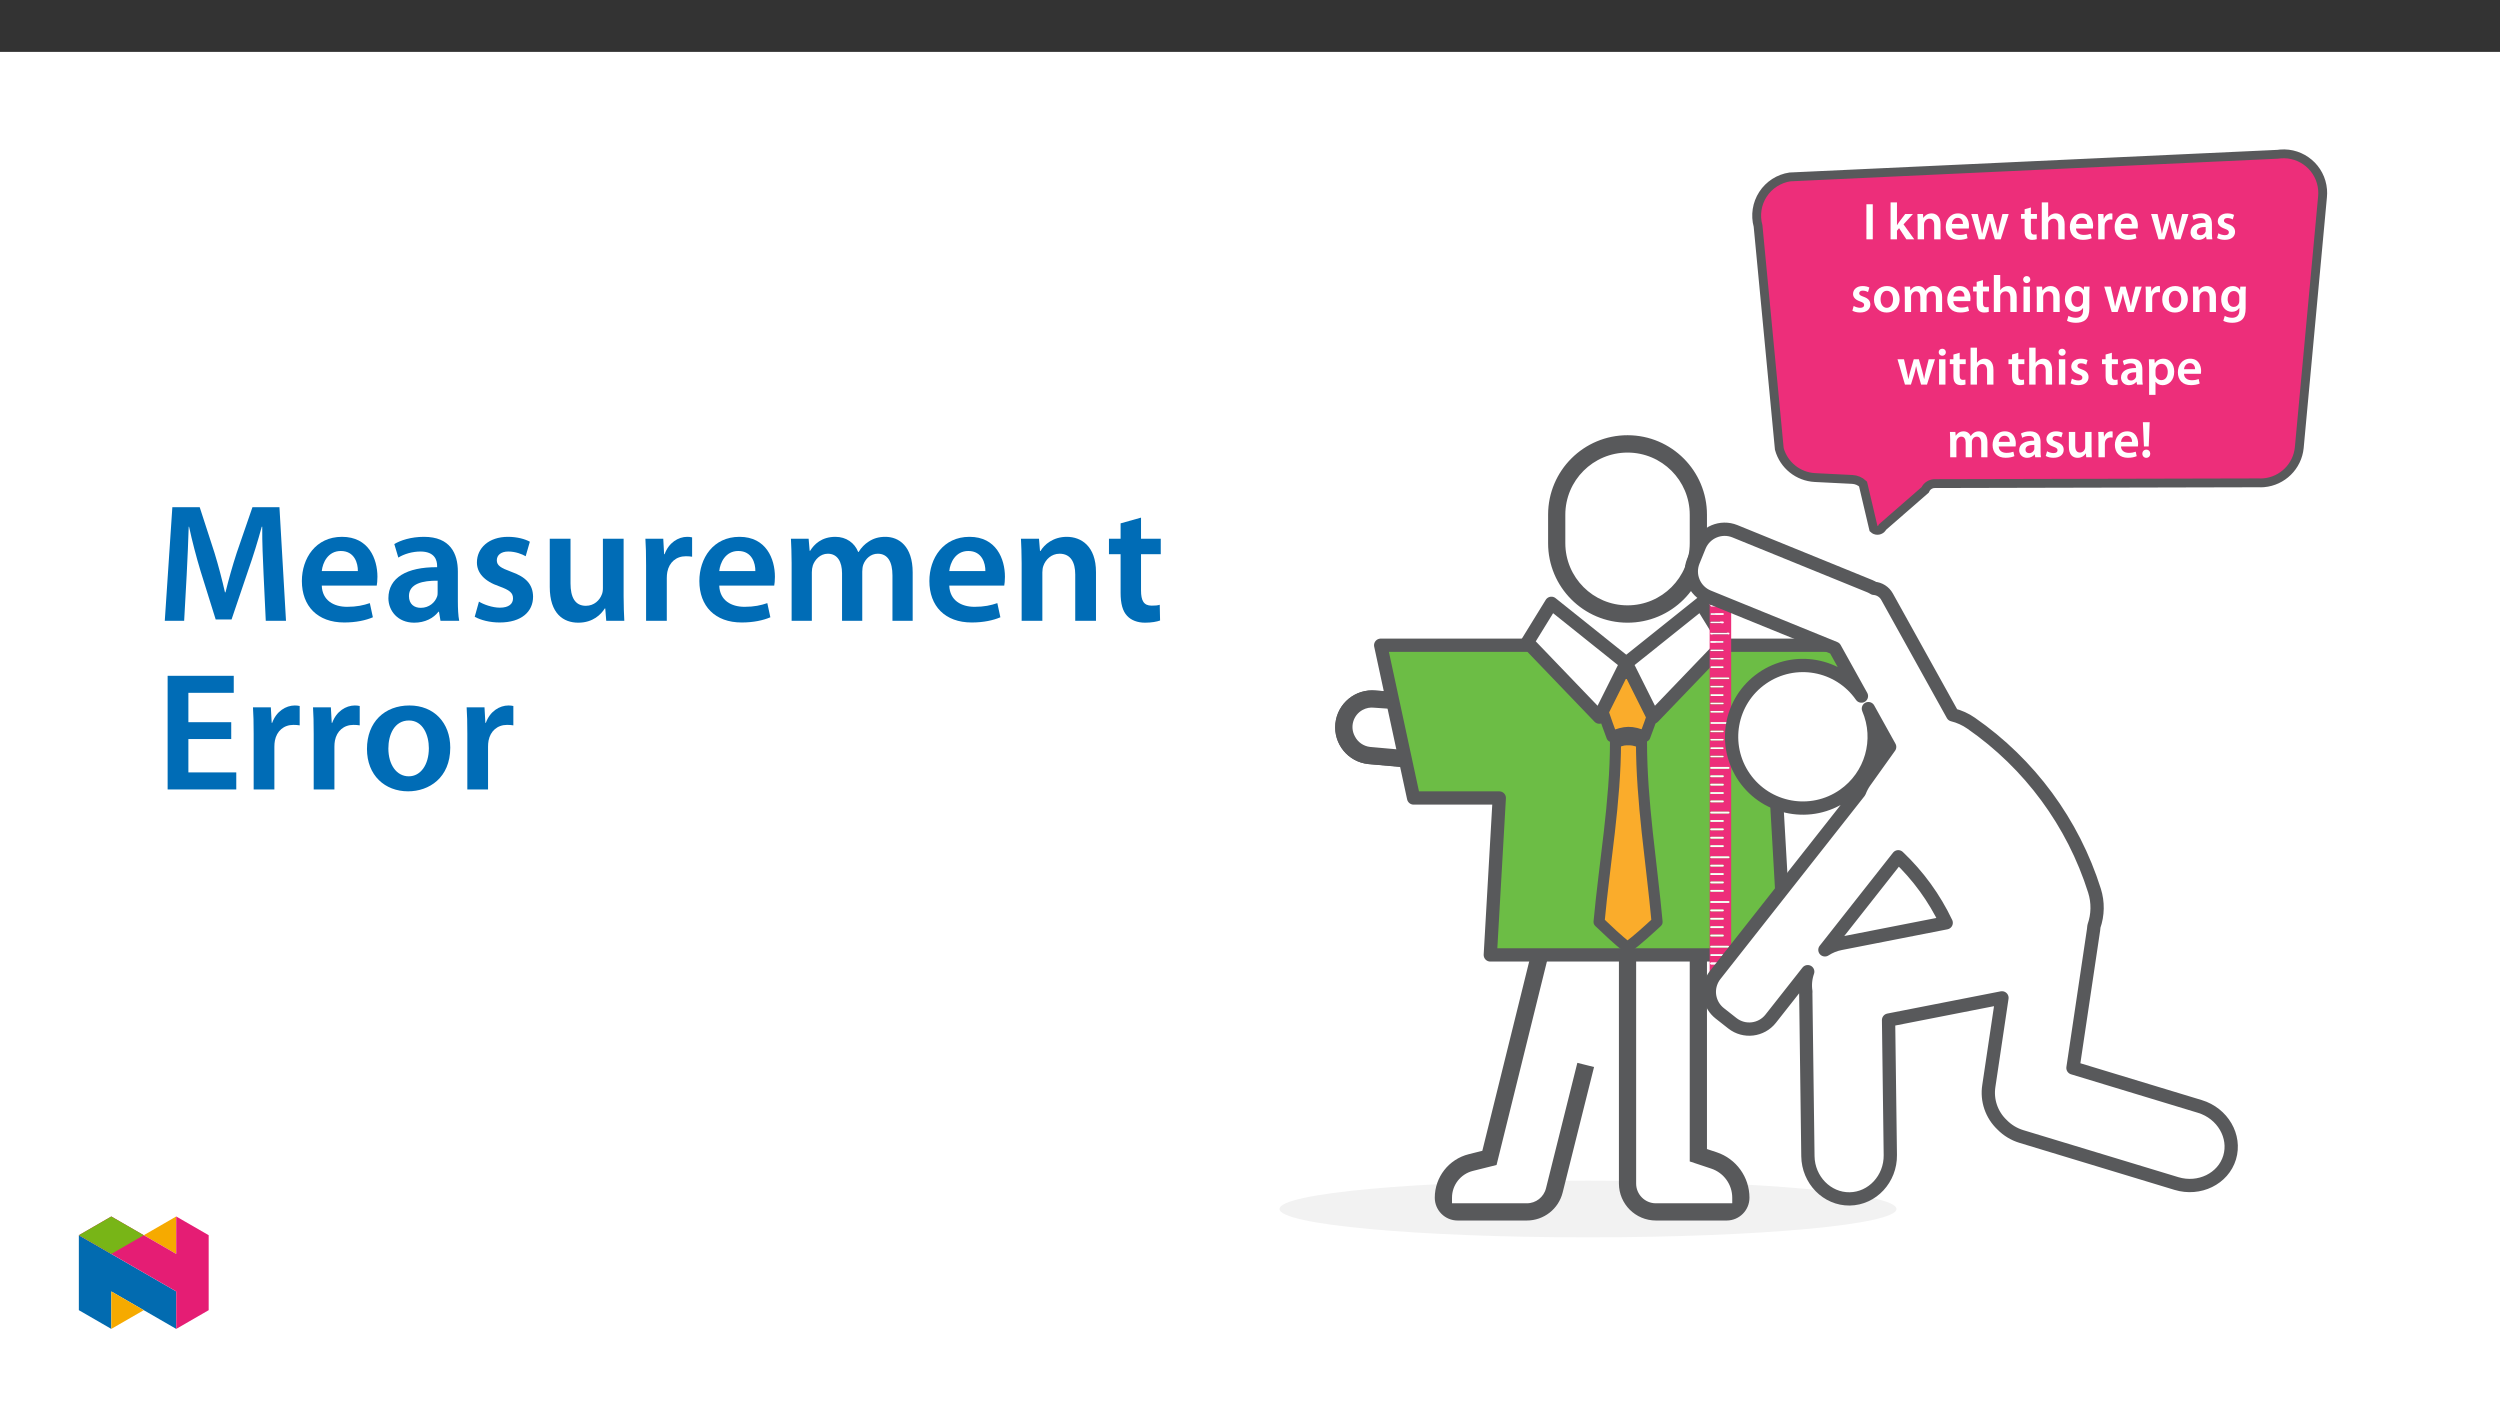 ﻿<?xml version="1.0" encoding="utf-8"?>
<svg xmlns="http://www.w3.org/2000/svg" xmlns:xlink="http://www.w3.org/1999/xlink" viewBox="0 0 960 540" version="1.1">
  <rect x="0" y="0" width="960" height="540" fill="#333333" stroke="none"/>
  <defs>
    <g>
      <symbol overflow="visible" id="glyph0-0">
        <path style="stroke:none;" d="M 0 0 L 9.953 0 L 9.953 -13.984 L 0 -13.984 Z M 4.984 -7.906 L 1.609 -12.953 L 8.328 -12.953 Z M 5.578 -6.969 L 8.969 -12.047 L 8.969 -1.938 L 5.578 -7 Z M 1.594 -1 L 4.984 -6.078 L 8.328 -1.031 L 1.609 -1.031 Z M 1 -12.047 L 4.359 -7 L 1 -1.938 Z M 1 -12.047 " />
      </symbol>
      <symbol overflow="visible" id="glyph0-1">
        <path style="stroke:none;" d="M 1.422 -13.453 L 1.422 0 L 3.859 0 L 3.859 -13.469 L 1.422 -13.469 Z M 1.422 -13.453 " />
      </symbol>
      <symbol overflow="visible" id="glyph0-2">
        <path style="stroke:none;" d="M 3.766 -14.188 L 1.312 -14.188 L 1.312 0 L 3.766 0 L 3.766 -3.312 L 4.578 -4.281 L 7.375 0 L 10.406 0 L 6.281 -5.75 L 9.922 -9.734 L 6.938 -9.734 L 4.562 -6.609 C 4.328 -6.281 4.047 -5.859 3.812 -5.484 L 3.766 -5.484 Z M 3.766 -14.188 " />
      </symbol>
      <symbol overflow="visible" id="glyph0-3">
        <path style="stroke:none;" d="M 1.312 0 L 3.766 0 L 3.766 -5.734 C 3.766 -6.016 3.812 -6.312 3.891 -6.516 C 4.141 -7.25 4.828 -7.922 5.797 -7.922 C 7.125 -7.922 7.656 -6.891 7.656 -5.5 L 7.656 0 L 10.094 0 L 10.094 -5.781 C 10.094 -8.844 8.344 -9.953 6.656 -9.953 C 5.047 -9.953 3.984 -9.047 3.547 -8.281 L 3.469 -8.281 L 3.344 -9.734 L 1.219 -9.734 C 1.281 -8.891 1.312 -7.953 1.312 -6.828 Z M 1.312 0 " />
      </symbol>
      <symbol overflow="visible" id="glyph0-4">
        <path style="stroke:none;" d="M 9.547 -4.188 C 9.578 -4.406 9.625 -4.766 9.625 -5.219 C 9.625 -7.344 8.594 -9.953 5.438 -9.953 C 2.328 -9.953 0.703 -7.406 0.703 -4.719 C 0.703 -1.75 2.547 0.203 5.703 0.203 C 7.094 0.203 8.25 -0.062 9.078 -0.422 L 8.703 -2.125 C 7.969 -1.875 7.172 -1.688 6.031 -1.688 C 4.469 -1.688 3.109 -2.438 3.047 -4.156 L 9.516 -4.156 Z M 3.047 -5.891 C 3.141 -6.891 3.781 -8.25 5.297 -8.25 C 6.938 -8.25 7.328 -6.797 7.312 -5.922 L 3.047 -5.922 Z M 3.047 -5.891 " />
      </symbol>
      <symbol overflow="visible" id="glyph0-5">
        <path style="stroke:none;" d="M 0.281 -9.719 L 3.141 0 L 5.422 0 L 6.672 -3.969 C 6.953 -4.922 7.188 -5.875 7.391 -7.047 L 7.453 -7.047 C 7.672 -5.891 7.891 -4.984 8.188 -3.969 L 9.344 0 L 11.594 0 L 14.656 -9.734 L 12.25 -9.734 L 11.172 -5.422 C 10.922 -4.281 10.672 -3.234 10.531 -2.188 L 10.484 -2.188 C 10.281 -3.234 10.016 -4.281 9.719 -5.422 L 8.484 -9.734 L 6.516 -9.734 L 5.234 -5.297 C 4.984 -4.297 4.656 -3.234 4.469 -2.188 L 4.406 -2.188 C 4.25 -3.234 4.031 -4.281 3.781 -5.312 L 2.766 -9.734 L 0.266 -9.734 Z M 0.281 -9.719 " />
      </symbol>
      <symbol overflow="visible" id="glyph0-6">
        <path style="stroke:none;" d="M 1.719 -11.531 L 1.719 -9.734 L 0.344 -9.734 L 0.344 -7.875 L 1.719 -7.875 L 1.719 -3.328 C 1.719 -2.047 1.953 -1.141 2.484 -0.578 C 2.953 -0.078 3.688 0.219 4.609 0.219 C 5.359 0.219 6.016 0.094 6.375 -0.047 L 6.312 -1.938 C 6.062 -1.859 5.812 -1.828 5.375 -1.828 C 4.438 -1.828 4.125 -2.406 4.125 -3.609 L 4.125 -7.875 L 6.453 -7.875 L 6.453 -9.734 L 4.125 -9.734 L 4.125 -12.234 L 1.719 -11.547 Z M 1.719 -11.531 " />
      </symbol>
      <symbol overflow="visible" id="glyph0-7">
        <path style="stroke:none;" d="M 1.312 0 L 3.766 0 L 3.766 -5.844 C 3.766 -6.094 3.781 -6.359 3.859 -6.578 C 4.141 -7.312 4.828 -7.922 5.781 -7.922 C 7.125 -7.922 7.656 -6.875 7.656 -5.484 L 7.656 0 L 10.094 0 L 10.094 -5.734 C 10.094 -8.844 8.359 -9.953 6.719 -9.953 C 6.094 -9.953 5.516 -9.797 5.016 -9.516 C 4.516 -9.266 4.109 -8.891 3.812 -8.422 L 3.766 -8.422 L 3.766 -14.188 L 1.312 -14.188 Z M 1.312 0 " />
      </symbol>
      <symbol overflow="visible" id="glyph0-8">
        <path style="stroke:none;" d="M 1.312 0 L 3.766 0 L 3.766 -5.062 C 3.766 -5.312 3.781 -5.578 3.828 -5.797 C 4.047 -6.906 4.859 -7.625 6.016 -7.625 C 6.312 -7.625 6.531 -7.609 6.75 -7.562 L 6.75 -9.906 C 6.547 -9.938 6.422 -9.953 6.172 -9.953 C 5.125 -9.953 3.984 -9.25 3.5 -7.906 L 3.422 -7.906 L 3.328 -9.734 L 1.219 -9.734 C 1.297 -8.859 1.312 -7.906 1.312 -6.594 Z M 1.312 0 " />
      </symbol>
      <symbol overflow="visible" id="glyph0-9">
        <path style="stroke:none;" d="M 8.844 -5.844 C 8.844 -7.969 7.953 -9.953 4.844 -9.953 C 3.312 -9.953 2.047 -9.547 1.312 -9.109 L 1.812 -7.469 C 2.469 -7.891 3.469 -8.188 4.422 -8.188 C 6.141 -8.188 6.391 -7.156 6.391 -6.516 L 6.391 -6.375 C 2.812 -6.391 0.641 -5.125 0.641 -2.688 C 0.641 -1.219 1.734 0.219 3.688 0.219 C 4.953 0.219 5.969 -0.312 6.531 -1.078 L 6.609 -1.078 L 6.797 0 L 9 0 C 8.891 -0.625 8.844 -1.469 8.844 -2.344 Z M 6.453 -3.422 C 6.453 -3.25 6.453 -3.062 6.391 -2.891 C 6.156 -2.188 5.453 -1.578 4.469 -1.578 C 3.688 -1.578 3.062 -1.984 3.062 -2.953 C 3.062 -4.422 4.719 -4.766 6.453 -4.734 Z M 6.453 -3.422 " />
      </symbol>
      <symbol overflow="visible" id="glyph0-10">
        <path style="stroke:none;" d="M 0.719 -0.484 C 1.438 -0.078 2.484 0.203 3.672 0.203 C 6.234 0.203 7.609 -1.094 7.609 -2.875 C 7.594 -4.297 6.797 -5.219 5.016 -5.844 C 3.781 -6.297 3.328 -6.547 3.328 -7.172 C 3.328 -7.766 3.812 -8.188 4.688 -8.188 C 5.531 -8.188 6.328 -7.875 6.719 -7.625 L 7.234 -9.391 C 6.656 -9.703 5.719 -9.953 4.641 -9.953 C 2.391 -9.953 0.969 -8.625 0.969 -6.906 C 0.969 -5.75 1.75 -4.703 3.641 -4.062 C 4.844 -3.625 5.234 -3.328 5.234 -2.672 C 5.234 -2.031 4.766 -1.594 3.688 -1.594 C 2.812 -1.594 1.75 -1.969 1.219 -2.312 L 0.703 -0.484 Z M 0.719 -0.484 " />
      </symbol>
      <symbol overflow="visible" id="glyph0-11">
        <path style="stroke:none;" d="M 5.719 -9.953 C 2.781 -9.953 0.703 -7.984 0.703 -4.797 C 0.703 -1.672 2.828 0.219 5.562 0.219 C 8.031 0.219 10.531 -1.391 10.531 -4.953 C 10.531 -7.906 8.609 -9.953 5.719 -9.953 Z M 5.656 -8.141 C 7.328 -8.141 8.016 -6.422 8.016 -4.906 C 8.016 -2.922 7.031 -1.594 5.641 -1.594 C 4.156 -1.594 3.234 -2.984 3.234 -4.859 C 3.234 -6.469 3.922 -8.141 5.656 -8.141 Z M 5.656 -8.141 " />
      </symbol>
      <symbol overflow="visible" id="glyph0-12">
        <path style="stroke:none;" d="M 1.312 0 L 3.703 0 L 3.703 -5.75 C 3.703 -6.031 3.75 -6.312 3.828 -6.578 C 4.062 -7.234 4.688 -7.922 5.594 -7.922 C 6.734 -7.922 7.266 -7 7.266 -5.641 L 7.266 0 L 9.656 0 L 9.656 -5.844 C 9.656 -6.109 9.703 -6.438 9.781 -6.656 C 10.047 -7.344 10.656 -7.922 11.5 -7.922 C 12.672 -7.922 13.234 -7 13.234 -5.375 L 13.234 0 L 15.625 0 L 15.625 -5.734 C 15.625 -8.844 13.984 -9.953 12.391 -9.953 C 11.578 -9.953 10.953 -9.766 10.406 -9.391 C 9.953 -9.109 9.562 -8.703 9.219 -8.172 L 9.156 -8.172 C 8.766 -9.219 7.766 -9.953 6.5 -9.953 C 4.844 -9.953 3.969 -9.062 3.5 -8.312 L 3.422 -8.312 L 3.312 -9.734 L 1.219 -9.734 C 1.281 -8.891 1.312 -7.953 1.312 -6.828 Z M 1.312 0 " />
      </symbol>
      <symbol overflow="visible" id="glyph0-13">
        <path style="stroke:none;" d="M 3.766 -0.016 L 3.766 -9.734 L 1.312 -9.734 L 1.312 0 L 3.766 0 Z M 2.547 -13.781 C 1.734 -13.781 1.172 -13.188 1.172 -12.438 C 1.172 -11.719 1.719 -11.094 2.531 -11.094 C 3.391 -11.094 3.922 -11.719 3.922 -12.438 C 3.906 -13.188 3.391 -13.781 2.547 -13.781 Z M 2.547 -13.781 " />
      </symbol>
      <symbol overflow="visible" id="glyph0-14">
        <path style="stroke:none;" d="M 10.094 -6.938 C 10.094 -8.266 10.141 -9.062 10.188 -9.734 L 8.047 -9.734 L 7.953 -8.453 L 7.891 -8.453 C 7.453 -9.25 6.594 -9.953 5.094 -9.953 C 2.766 -9.953 0.703 -8.016 0.703 -4.828 C 0.703 -2.078 2.406 -0.062 4.828 -0.062 C 6.109 -0.062 7.094 -0.641 7.625 -1.5 L 7.688 -1.5 L 7.688 -0.672 C 7.688 1.422 6.5 2.234 4.906 2.234 C 3.719 2.234 2.688 1.859 2.078 1.5 L 1.516 3.391 C 2.375 3.891 3.688 4.156 4.922 4.156 C 6.25 4.156 7.672 3.891 8.672 2.984 C 9.688 2.078 10.094 0.594 10.094 -1.438 Z M 7.656 -4.266 C 7.656 -3.984 7.625 -3.641 7.547 -3.406 C 7.266 -2.516 6.469 -1.938 5.562 -1.938 C 4.031 -1.938 3.188 -3.25 3.188 -4.906 C 3.188 -6.875 4.203 -8.047 5.578 -8.047 C 6.609 -8.047 7.312 -7.391 7.562 -6.5 C 7.625 -6.297 7.656 -6.078 7.656 -5.844 Z M 7.656 -4.266 " />
      </symbol>
      <symbol overflow="visible" id="glyph0-15">
        <path style="stroke:none;" d="M 1.312 3.938 L 3.766 3.938 L 3.766 -1.078 L 3.812 -1.078 C 4.297 -0.297 5.312 0.219 6.531 0.219 C 8.75 0.219 10.953 -1.5 10.953 -5 C 10.953 -8.031 9.109 -9.953 6.875 -9.953 C 5.406 -9.953 4.266 -9.344 3.547 -8.25 L 3.484 -8.25 L 3.359 -9.734 L 1.219 -9.734 C 1.281 -8.812 1.312 -7.766 1.312 -6.5 Z M 3.766 -5.578 C 3.766 -5.781 3.812 -6 3.844 -6.203 C 4.109 -7.266 5.047 -7.984 6.062 -7.984 C 7.625 -7.984 8.469 -6.609 8.469 -4.906 C 8.469 -2.984 7.547 -1.719 6 -1.719 C 4.938 -1.719 4.078 -2.406 3.828 -3.406 C 3.781 -3.625 3.766 -3.844 3.766 -4.078 Z M 3.766 -5.578 " />
      </symbol>
      <symbol overflow="visible" id="glyph0-16">
        <path style="stroke:none;" d="M 10 -9.734 L 7.547 -9.734 L 7.547 -3.859 C 7.547 -3.578 7.516 -3.328 7.406 -3.125 L 7.406 -3.109 C 7.172 -2.469 6.531 -1.812 5.531 -1.812 C 4.25 -1.812 3.719 -2.828 3.719 -4.438 L 3.719 -9.734 L 1.281 -9.734 L 1.281 -4.031 C 1.281 -0.859 2.891 0.219 4.641 0.219 C 6.391 0.219 7.344 -0.781 7.75 -1.453 L 7.828 -1.453 L 7.953 0 L 10.078 0 C 10.047 -0.812 10 -1.766 10 -2.922 Z M 10 -9.734 " />
      </symbol>
      <symbol overflow="visible" id="glyph0-17">
        <path style="stroke:none;" d="M 3.422 -4.156 L 3.781 -13.469 L 1.172 -13.469 L 1.578 -4.141 L 3.406 -4.141 Z M 2.469 0.219 C 3.406 0.219 4 -0.484 4 -1.359 C 3.984 -2.266 3.406 -2.922 2.484 -2.922 C 1.594 -2.922 0.969 -2.266 0.969 -1.359 C 0.969 -0.484 1.594 0.219 2.469 0.219 Z M 2.469 0.219 " />
      </symbol>
      <symbol overflow="visible" id="glyph1-0">
        <path style="stroke:none;" d="M 0 0 L 32.375 0 L 32.375 -45.328 L 0 -45.328 Z M 16.188 -25.578 L 5.188 -42.094 L 27.188 -42.094 Z M 18.125 -22.656 L 29.141 -39.172 L 29.141 -6.156 Z M 5.188 -3.234 L 16.188 -19.75 L 27.188 -3.234 Z M 3.234 -39.172 L 14.25 -22.656 L 3.234 -6.156 Z M 3.234 -39.172 " />
      </symbol>
      <symbol overflow="visible" id="glyph1-1">
        <path style="stroke:none;" d="M 42.281 0 L 50.047 0 L 47.531 -43.641 L 37.172 -43.641 L 31.141 -26.156 C 29.469 -21.047 27.969 -15.672 26.812 -10.938 L 26.609 -10.938 C 25.516 -15.797 24.156 -20.984 22.594 -26.094 L 16.906 -43.641 L 6.406 -43.641 L 3.5 0 L 10.938 0 L 11.906 -17.547 C 12.234 -23.5 12.5 -30.438 12.688 -36.125 L 12.828 -36.125 C 13.984 -30.688 15.547 -24.734 17.219 -19.172 L 23.047 -0.516 L 29.141 -0.516 L 35.547 -19.422 C 37.484 -24.922 39.297 -30.828 40.734 -36.125 L 40.922 -36.125 C 40.859 -30.234 41.188 -23.438 41.438 -17.812 Z M 42.281 0 " />
      </symbol>
      <symbol overflow="visible" id="glyph1-2">
        <path style="stroke:none;" d="M 31.016 -13.531 C 31.141 -14.25 31.281 -15.406 31.281 -16.906 C 31.281 -23.828 27.906 -32.25 17.672 -32.25 C 7.578 -32.25 2.266 -24.016 2.266 -15.281 C 2.266 -5.641 8.281 0.641 18.516 0.641 C 23.047 0.641 26.812 -0.188 29.531 -1.359 L 28.359 -6.797 C 25.906 -5.953 23.312 -5.375 19.625 -5.375 C 14.5 -5.375 10.094 -7.828 9.906 -13.531 Z M 9.906 -19.094 C 10.234 -22.344 12.297 -26.812 17.219 -26.812 C 22.531 -26.812 23.828 -22.016 23.766 -19.094 Z M 9.906 -19.094 " />
      </symbol>
      <symbol overflow="visible" id="glyph1-3">
        <path style="stroke:none;" d="M 28.75 -18.906 C 28.75 -25.828 25.828 -32.25 15.734 -32.25 C 10.75 -32.25 6.672 -30.891 4.344 -29.469 L 5.891 -24.281 C 8.031 -25.641 11.266 -26.609 14.375 -26.609 C 19.938 -26.609 20.781 -23.188 20.781 -21.109 L 20.781 -20.594 C 9.125 -20.656 2.078 -16.578 2.078 -8.672 C 2.078 -3.891 5.641 0.719 11.984 0.719 C 16.125 0.719 19.422 -1.031 21.297 -3.5 L 21.5 -3.5 L 22.078 0 L 29.266 0 C 28.875 -1.938 28.75 -4.734 28.75 -7.578 Z M 20.984 -11.078 C 20.984 -10.484 20.984 -9.906 20.781 -9.328 C 20 -7.062 17.734 -4.984 14.5 -4.984 C 11.984 -4.984 9.969 -6.406 9.969 -9.516 C 9.969 -14.312 15.344 -15.469 20.984 -15.406 Z M 20.984 -11.078 " />
      </symbol>
      <symbol overflow="visible" id="glyph1-4">
        <path style="stroke:none;" d="M 2.328 -1.547 C 4.656 -0.266 8.094 0.641 11.906 0.641 C 20.266 0.641 24.734 -3.5 24.734 -9.266 C 24.672 -13.922 22.078 -16.828 16.312 -18.844 C 12.297 -20.328 10.812 -21.234 10.812 -23.25 C 10.812 -25.188 12.375 -26.609 15.219 -26.609 C 18 -26.609 20.594 -25.578 21.891 -24.797 L 23.5 -30.375 C 21.625 -31.406 18.578 -32.25 15.094 -32.25 C 7.766 -32.25 3.172 -27.969 3.172 -22.406 C 3.172 -18.641 5.703 -15.281 11.844 -13.203 C 15.734 -11.781 17.031 -10.75 17.031 -8.609 C 17.031 -6.547 15.469 -5.047 11.984 -5.047 C 9.125 -5.047 5.703 -6.281 3.953 -7.375 Z M 2.328 -1.547 " />
      </symbol>
      <symbol overflow="visible" id="glyph1-5">
        <path style="stroke:none;" d="M 32.5 -31.531 L 24.547 -31.531 L 24.547 -12.5 C 24.547 -11.594 24.406 -10.688 24.094 -10.031 C 23.312 -7.969 21.234 -5.766 18 -5.766 C 13.797 -5.766 12.109 -9.125 12.109 -14.375 L 12.109 -31.531 L 4.141 -31.531 L 4.141 -13.016 C 4.141 -2.719 9.391 0.719 15.094 0.719 C 20.781 0.719 23.891 -2.531 25.25 -4.734 L 25.453 -4.734 L 25.828 0 L 32.766 0 C 32.641 -2.594 32.5 -5.703 32.5 -9.453 Z M 32.5 -31.531 " />
      </symbol>
      <symbol overflow="visible" id="glyph1-6">
        <path style="stroke:none;" d="M 4.281 0 L 12.234 0 L 12.234 -16.375 C 12.234 -17.219 12.297 -18.062 12.438 -18.781 C 13.141 -22.406 15.797 -24.797 19.547 -24.797 C 20.531 -24.797 21.234 -24.734 21.953 -24.609 L 21.953 -32.047 C 21.297 -32.188 20.844 -32.25 20.078 -32.25 C 16.641 -32.25 12.953 -29.984 11.391 -25.578 L 11.203 -25.578 L 10.875 -31.531 L 4.016 -31.531 C 4.203 -28.75 4.281 -25.641 4.281 -21.375 Z M 4.281 0 " />
      </symbol>
      <symbol overflow="visible" id="glyph1-7">
        <path style="stroke:none;" d="M 4.281 0 L 12.047 0 L 12.047 -18.641 C 12.047 -19.547 12.172 -20.469 12.438 -21.297 C 13.203 -23.438 15.219 -25.766 18.188 -25.766 C 21.891 -25.766 23.641 -22.656 23.641 -18.266 L 23.641 0 L 31.406 0 L 31.406 -18.906 C 31.406 -19.812 31.531 -20.844 31.797 -21.562 C 32.641 -23.828 34.641 -25.766 37.359 -25.766 C 41.188 -25.766 43 -22.656 43 -17.422 L 43 0 L 50.766 0 L 50.766 -18.578 C 50.766 -28.688 45.453 -32.25 40.281 -32.25 C 37.625 -32.25 35.609 -31.594 33.797 -30.375 C 32.375 -29.469 31.078 -28.172 29.984 -26.422 L 29.844 -26.422 C 28.484 -29.922 25.25 -32.25 21.109 -32.25 C 15.734 -32.25 12.891 -29.328 11.391 -26.875 L 11.203 -26.875 L 10.812 -31.531 L 4.016 -31.531 C 4.141 -28.812 4.281 -25.766 4.281 -22.141 Z M 4.281 0 " />
      </symbol>
      <symbol overflow="visible" id="glyph1-8">
        <path style="stroke:none;" d="M 4.281 0 L 12.234 0 L 12.234 -18.578 C 12.234 -19.484 12.375 -20.469 12.625 -21.109 C 13.469 -23.5 15.672 -25.766 18.844 -25.766 C 23.188 -25.766 24.859 -22.344 24.859 -17.812 L 24.859 0 L 32.828 0 L 32.828 -18.719 C 32.828 -28.688 27.125 -32.25 21.625 -32.25 C 16.375 -32.25 12.953 -29.266 11.531 -26.812 L 11.328 -26.812 L 10.938 -31.531 L 4.016 -31.531 C 4.141 -28.812 4.281 -25.766 4.281 -22.141 Z M 4.281 0 " />
      </symbol>
      <symbol overflow="visible" id="glyph1-9">
        <path style="stroke:none;" d="M 5.562 -37.422 L 5.562 -31.531 L 1.094 -31.531 L 1.094 -25.578 L 5.562 -25.578 L 5.562 -10.75 C 5.562 -6.609 6.344 -3.688 8.094 -1.875 C 9.578 -0.266 11.984 0.719 14.953 0.719 C 17.422 0.719 19.547 0.328 20.719 -0.125 L 20.594 -6.156 C 19.688 -5.891 18.906 -5.828 17.484 -5.828 C 14.438 -5.828 13.406 -7.766 13.406 -11.656 L 13.406 -25.578 L 20.984 -25.578 L 20.984 -31.531 L 13.406 -31.531 L 13.406 -39.625 Z M 5.562 -37.422 " />
      </symbol>
      <symbol overflow="visible" id="glyph1-10">
        <path style="stroke:none;" d="M 29.016 -25.828 L 12.562 -25.828 L 12.562 -37.109 L 29.984 -37.109 L 29.984 -43.641 L 4.594 -43.641 L 4.594 0 L 30.953 0 L 30.953 -6.547 L 12.562 -6.547 L 12.562 -19.359 L 29.016 -19.359 Z M 29.016 -25.828 " />
      </symbol>
      <symbol overflow="visible" id="glyph1-11">
        <path style="stroke:none;" d="M 18.578 -32.25 C 9.062 -32.25 2.266 -25.906 2.266 -15.547 C 2.266 -5.375 9.188 0.719 18.062 0.719 C 26.094 0.719 34.25 -4.469 34.25 -16.062 C 34.25 -25.641 27.969 -32.25 18.578 -32.25 Z M 18.391 -26.484 C 23.828 -26.484 26.031 -20.781 26.031 -15.859 C 26.031 -9.453 22.859 -5.047 18.328 -5.047 C 13.531 -5.047 10.484 -9.641 10.484 -15.734 C 10.484 -20.984 12.75 -26.484 18.391 -26.484 Z M 18.391 -26.484 " />
      </symbol>
    </g>
    <clipPath id="clip1">
      <path d="M 491.332 453 L 729 453 L 729 475.145 L 491.332 475.145 Z M 491.332 453 " />
    </clipPath>
    <clipPath id="clip2">
      <path d="M 537 342 L 626 342 L 626 475.145 L 537 475.145 Z M 537 342 " />
    </clipPath>
    <clipPath id="clip3">
      <path d="M 608 345 L 686 345 L 686 475.145 L 608 475.145 Z M 608 345 " />
    </clipPath>
    <clipPath id="clip4">
      <path d="M 626 57.371 L 893.621 57.371 L 893.621 252 L 626 252 Z M 626 57.371 " />
    </clipPath>
    <clipPath id="clip5">
      <path d="M 30.277 474 L 68 474 L 68 510.301 L 30.277 510.301 Z M 30.277 474 " />
    </clipPath>
    <clipPath id="clip6">
      <path d="M 42 495 L 56 495 L 56 510.301 L 42 510.301 Z M 42 495 " />
    </clipPath>
    <clipPath id="clip7">
      <path d="M 55 467.125 L 68 467.125 L 68 482 L 55 482 Z M 55 467.125 " />
    </clipPath>
    <clipPath id="clip8">
      <path d="M 30.277 467.125 L 80.133 467.125 L 80.133 510.301 L 30.277 510.301 Z M 30.277 467.125 " />
    </clipPath>
    <clipPath id="clip9">
      <path d="M 30.277 467.125 L 56 467.125 L 56 482 L 30.277 482 Z M 30.277 467.125 " />
    </clipPath>
  </defs>
  <g id="surface1">
    <path style=" stroke:none;fill-rule:nonzero;fill:rgb(100%,100%,100%);fill-opacity:1;" d="M 0 559.926 L 960 559.926 L 960 19.926 L 0 19.926 Z M 0 559.926 " />
    <g clip-path="url(#clip1)" clip-rule="nonzero">
      <path style=" stroke:none;fill-rule:nonzero;fill:rgb(94.899%,94.899%,94.899%);fill-opacity:1;" d="M 609.793 453.359 C 675.215 453.359 728.25 458.234 728.25 464.25 C 728.25 470.27 675.215 475.145 609.793 475.145 C 544.367 475.145 491.332 470.27 491.332 464.25 C 491.332 458.234 544.367 453.359 609.793 453.359 " />
    </g>
    <path style=" stroke:none;fill-rule:nonzero;fill:rgb(100%,100%,100%);fill-opacity:1;" d="M 583.418 409.062 L 570.727 447.785 C 570.727 447.785 552.34 443.508 555.609 456.191 C 555.609 456.191 545.617 469.059 569.32 468.191 C 593.02 467.324 597.25 462.391 597.25 462.391 L 610.09 402.152 Z M 583.418 409.062 " />
    <path style=" stroke:none;fill-rule:nonzero;fill:rgb(100%,100%,100%);fill-opacity:1;" d="M 621.918 409.105 C 621.918 409.105 617.539 467.508 640.191 468.191 C 662.848 468.875 671.195 464.844 669.348 456.773 C 667.504 448.703 649.113 438.688 649.113 438.688 L 649.113 402.152 Z M 621.918 409.105 " />
    <path style="fill-rule:nonzero;fill:rgb(34.499%,34.9%,35.699%);fill-opacity:1;stroke-width:1.143;stroke-linecap:butt;stroke-linejoin:miter;stroke:rgb(34.499%,34.9%,35.699%);stroke-opacity:1;stroke-miterlimit:10;" d="M 0.002 0.001 C 0.002 15.838 12.842 28.678 28.678 28.678 C 44.515 28.678 57.355 15.838 57.355 0.001 L 57.355 -12.798 C 57.355 -28.639 44.515 -41.479 28.678 -41.479 C 12.842 -41.479 0.002 -28.639 0.002 -12.798 Z M -6.634 0.001 L -6.634 -12.798 C -6.671 -32.301 9.11 -48.142 28.614 -48.174 C 48.118 -48.211 63.959 -32.43 63.991 -12.926 L 63.991 0.001 C 64.028 19.505 48.246 35.341 28.743 35.378 C 9.239 35.415 -6.602 19.629 -6.634 0.125 Z M -6.634 0.001 " transform="matrix(0.85,0,0,-0.85,600.596,197.681)" />
    <path style=" stroke:none;fill-rule:nonzero;fill:rgb(34.499%,34.9%,35.699%);fill-opacity:1;" d="M 594.121 456.449 C 593.223 460.039 590 462.555 586.301 462.551 L 557.082 462.551 L 557.082 459.934 C 557.074 454.832 560.547 450.383 565.496 449.152 L 574.273 446.957 L 596.633 356.617 L 590.824 356.617 L 569.613 442.309 L 564.133 443.68 C 556.668 445.535 551.43 452.242 551.441 459.934 C 551.445 464.492 555.141 468.188 559.699 468.191 L 586.301 468.191 C 592.59 468.199 598.074 463.918 599.59 457.812 L 611.523 410.086 L 606.055 408.719 Z M 594.121 456.449 " />
    <g clip-path="url(#clip2)" clip-rule="nonzero">
      <path style="fill:none;stroke-width:1.143;stroke-linecap:butt;stroke-linejoin:miter;stroke:rgb(34.499%,34.9%,35.699%);stroke-opacity:1;stroke-miterlimit:10;" d="M -0.001 0 C -1.058 -4.223 -4.85 -7.183 -9.202 -7.178 L -43.577 -7.178 L -43.577 -4.099 C -43.586 1.903 -39.501 7.137 -33.678 8.585 L -23.352 11.167 L 2.954 117.45 L -3.88 117.45 L -28.834 16.636 L -35.282 15.023 C -44.064 12.84 -50.227 4.95 -50.213 -4.099 C -50.208 -9.462 -45.861 -13.81 -40.498 -13.814 L -9.202 -13.814 C -1.803 -13.823 4.649 -8.787 6.432 -1.604 L 20.472 54.545 L 14.038 56.154 Z M -0.001 0 " transform="matrix(0.85,0,0,-0.85,594.122,456.449)" />
    </g>
    <path style=" stroke:none;fill-rule:nonzero;fill:rgb(34.499%,34.9%,35.699%);fill-opacity:1;" d="M 659.062 442.934 L 654.988 441.586 L 654.988 361.387 C 653.113 361.59 651.238 361.77 649.348 361.898 L 649.348 445.645 L 657.273 448.285 C 662.289 449.953 665.672 454.648 665.668 459.934 L 665.668 462.551 L 635.852 462.551 C 631.402 462.547 627.797 458.941 627.793 454.492 L 627.793 359.203 L 622.152 359.203 L 622.152 454.492 C 622.16 462.055 628.289 468.184 635.852 468.191 L 663.047 468.191 C 667.609 468.188 671.301 464.492 671.309 459.934 C 671.312 452.223 666.379 445.371 659.062 442.934 " />
    <g clip-path="url(#clip3)" clip-rule="nonzero">
      <path style="fill:none;stroke-width:1.143;stroke-linecap:butt;stroke-linejoin:miter;stroke:rgb(34.499%,34.9%,35.699%);stroke-opacity:1;stroke-miterlimit:10;" d="M -0.001 0.001 L -4.794 1.587 L -4.794 95.939 C -7 95.7 -9.206 95.489 -11.43 95.337 L -11.43 -3.188 L -2.106 -6.295 C 3.795 -8.257 7.775 -13.781 7.77 -19.999 L 7.77 -23.078 L -27.308 -23.078 C -32.543 -23.073 -36.784 -18.831 -36.789 -13.597 L -36.789 98.508 L -43.425 98.508 L -43.425 -13.597 C -43.416 -22.494 -36.205 -29.704 -27.308 -29.714 L 4.686 -29.714 C 10.054 -29.709 14.397 -25.362 14.406 -19.999 C 14.411 -10.927 8.606 -2.866 -0.001 0.001 Z M -0.001 0.001 " transform="matrix(0.85,0,0,-0.85,659.063,442.935)" />
    </g>
    <path style=" stroke:none;fill-rule:nonzero;fill:rgb(34.499%,34.9%,35.699%);fill-opacity:1;" d="M 519.832 282.965 C 517.734 279.109 519.16 274.281 523.016 272.184 C 524.477 271.387 526.148 271.07 527.797 271.277 L 577.367 274.699 C 577.508 272.777 577.98 270.895 578.773 269.141 L 528.367 265.668 L 528.277 265.66 C 520.75 264.895 514.027 270.379 513.262 277.906 C 512.496 285.434 517.98 292.156 525.508 292.918 L 576.258 297.445 L 576.762 291.828 L 526.043 287.305 C 523.375 286.996 521.039 285.367 519.832 282.965 " />
    <path style="fill:none;stroke-width:1.143;stroke-linecap:butt;stroke-linejoin:miter;stroke:rgb(34.499%,34.9%,35.699%);stroke-opacity:1;stroke-miterlimit:10;" d="M 0 0.001 C -2.468 4.537 -0.79 10.217 3.745 12.685 C 5.464 13.623 7.431 13.995 9.37 13.751 L 67.688 9.725 C 67.854 11.987 68.41 14.202 69.343 16.265 L 10.041 20.35 L 9.936 20.36 C 1.08 21.26 -6.829 14.808 -7.73 5.953 C -8.63 -2.903 -2.178 -10.812 6.677 -11.708 L 66.383 -17.035 L 66.976 -10.426 L 7.307 -5.104 C 4.168 -4.741 1.42 -2.825 0 0.001 Z M 0 0.001 " transform="matrix(0.85,0,0,-0.85,519.832,282.966)" />
    <path style=" stroke:none;fill-rule:nonzero;fill:rgb(100%,100%,100%);fill-opacity:1;" d="M 542.609 272.301 C 542.609 272.301 520.035 258.855 519.906 274.922 C 519.906 274.922 504.164 290.34 545.668 294.719 Z M 542.609 272.301 " />
    <path style=" stroke:none;fill-rule:nonzero;fill:rgb(34.499%,34.9%,35.699%);fill-opacity:1;" d="M 519.832 282.965 C 517.734 279.109 519.16 274.281 523.016 272.184 C 524.477 271.387 526.148 271.07 527.797 271.277 L 577.367 274.699 C 577.508 272.777 577.98 270.895 578.773 269.141 L 528.367 265.668 L 528.277 265.66 C 520.75 264.895 514.027 270.379 513.262 277.906 C 512.496 285.434 517.98 292.156 525.508 292.918 L 576.258 297.445 L 576.762 291.828 L 526.043 287.305 C 523.375 286.996 521.039 285.367 519.832 282.965 " />
    <path style="fill:none;stroke-width:1.143;stroke-linecap:butt;stroke-linejoin:miter;stroke:rgb(34.499%,34.9%,35.699%);stroke-opacity:1;stroke-miterlimit:10;" d="M 0 0.001 C -2.468 4.537 -0.79 10.217 3.745 12.685 C 5.464 13.623 7.431 13.995 9.37 13.751 L 67.688 9.725 C 67.854 11.987 68.41 14.202 69.343 16.265 L 10.041 20.35 L 9.936 20.36 C 1.08 21.26 -6.829 14.808 -7.73 5.953 C -8.63 -2.903 -2.178 -10.812 6.677 -11.708 L 66.383 -17.035 L 66.976 -10.426 L 7.307 -5.104 C 4.168 -4.741 1.42 -2.825 0 0.001 Z M 0 0.001 " transform="matrix(0.85,0,0,-0.85,519.832,282.966)" />
    <path style=" stroke:none;fill-rule:nonzero;fill:rgb(34.499%,34.9%,35.699%);fill-opacity:1;" d="M 732.484 279.562 C 734.586 275.707 733.156 270.879 729.301 268.781 C 727.84 267.984 726.168 267.668 724.52 267.875 L 674.949 271.297 C 674.812 269.375 674.336 267.492 673.543 265.734 L 723.953 262.266 L 724.039 262.258 C 731.57 261.492 738.293 266.977 739.055 274.504 C 739.82 282.031 734.336 288.75 726.809 289.516 L 676.059 294.043 L 675.559 288.422 L 726.273 283.902 C 728.941 283.594 731.277 281.961 732.484 279.562 " />
    <path style="fill:none;stroke-width:1.143;stroke-linecap:butt;stroke-linejoin:miter;stroke:rgb(34.499%,34.9%,35.699%);stroke-opacity:1;stroke-miterlimit:10;" d="M -0.001 0.001 C 2.471 4.536 0.789 10.217 -3.747 12.684 C -5.466 13.622 -7.432 13.994 -9.372 13.751 L -67.69 9.725 C -67.851 11.986 -68.411 14.201 -69.344 16.269 L -10.038 20.35 L -9.937 20.359 C -1.077 21.26 6.832 14.808 7.728 5.952 C 8.629 -2.904 2.177 -10.808 -6.679 -11.709 L -66.385 -17.035 L -66.973 -10.422 L -7.308 -5.105 C -4.17 -4.742 -1.421 -2.821 -0.001 0.001 Z M -0.001 0.001 " transform="matrix(0.85,0,0,-0.85,732.486,279.563)" />
    <path style=" stroke:none;fill-rule:nonzero;fill:rgb(100%,100%,100%);fill-opacity:1;" d="M 709.711 268.898 C 709.711 268.898 732.285 255.453 732.41 271.52 C 732.41 271.52 748.152 286.938 706.652 291.316 Z M 709.711 268.898 " />
    <path style=" stroke:none;fill-rule:nonzero;fill:rgb(34.499%,34.9%,35.699%);fill-opacity:1;" d="M 732.484 279.562 C 734.586 275.707 733.156 270.879 729.301 268.781 C 727.84 267.984 726.168 267.668 724.52 267.875 L 674.949 271.297 C 674.812 269.375 674.336 267.492 673.543 265.734 L 723.953 262.266 L 724.039 262.258 C 731.57 261.492 738.293 266.977 739.055 274.504 C 739.82 282.031 734.336 288.75 726.809 289.516 L 676.059 294.043 L 675.559 288.422 L 726.273 283.902 C 728.941 283.594 731.277 281.961 732.484 279.562 " />
    <path style="fill:none;stroke-width:1.143;stroke-linecap:butt;stroke-linejoin:miter;stroke:rgb(34.499%,34.9%,35.699%);stroke-opacity:1;stroke-miterlimit:10;" d="M -0.001 0.001 C 2.471 4.536 0.789 10.217 -3.747 12.684 C -5.466 13.622 -7.432 13.994 -9.372 13.751 L -67.69 9.725 C -67.851 11.986 -68.411 14.201 -69.344 16.269 L -10.038 20.35 L -9.937 20.359 C -1.077 21.26 6.832 14.808 7.728 5.952 C 8.629 -2.904 2.177 -10.808 -6.679 -11.709 L -66.385 -17.035 L -66.973 -10.422 L -7.308 -5.105 C -4.17 -4.742 -1.421 -2.821 -0.001 0.001 Z M -0.001 0.001 " transform="matrix(0.85,0,0,-0.85,732.486,279.563)" />
    <path style="fill:none;stroke-width:4;stroke-linecap:round;stroke-linejoin:round;stroke:rgb(34.499%,34.9%,35.699%);stroke-opacity:1;stroke-miterlimit:4;" d="M -0 0.002 L -0 -4.502 " transform="matrix(0.85,0,0,-0.85,623.059,254.103)" />
    <path style="fill:none;stroke-width:4;stroke-linecap:round;stroke-linejoin:round;stroke:rgb(34.499%,34.9%,35.699%);stroke-opacity:1;stroke-dasharray:8.779,8.779;stroke-miterlimit:4;" d="M -0 -0.001 L -0 -100.956 " transform="matrix(0.85,0,0,-0.85,623.059,265.39)" />
    <path style="fill:none;stroke-width:4;stroke-linecap:round;stroke-linejoin:round;stroke:rgb(34.499%,34.9%,35.699%);stroke-opacity:1;stroke-miterlimit:4;" d="M -0 0.001 L -0 -4.499 " transform="matrix(0.85,0,0,-0.85,623.059,354.934)" />
    <path style="fill-rule:nonzero;fill:rgb(42.4%,74.1%,27.1%);fill-opacity:1;stroke-width:6;stroke-linecap:round;stroke-linejoin:round;stroke:rgb(34.499%,34.9%,35.699%);stroke-opacity:1;stroke-miterlimit:4;" d="M 0.002 -0.001 L 133.325 -0.001 L 129.267 70.895 L 160.191 70.895 L 175.076 139.898 L 107.424 139.898 L 62.098 131.102 L 18.127 139.898 L -49.524 139.898 L -34.644 70.895 L 4.06 70.895 L 0.002 -0.001 L 60.067 -0.001 " transform="matrix(0.85,0,0,-0.85,572.275,366.69)" />
    <path style=" stroke:none;fill-rule:nonzero;fill:rgb(98%,67.499%,16.899%);fill-opacity:1;" d="M 639.379 261.27 C 637.43 266.203 633.59 277.82 631.637 282.754 C 626.375 280.672 624.219 280.762 618.961 282.844 C 617.008 277.91 613.238 266.203 611.289 261.27 C 620.312 257.695 630.359 257.695 639.379 261.27 " />
    <path style="fill:none;stroke-width:5;stroke-linecap:round;stroke-linejoin:round;stroke:rgb(34.499%,34.9%,35.699%);stroke-opacity:1;stroke-miterlimit:4;" d="M -0.002 0 C -2.295 -5.804 -6.813 -19.471 -9.111 -25.276 C -15.301 -22.826 -17.838 -22.932 -24.023 -25.381 C -26.321 -19.577 -30.756 -5.804 -33.049 0 C -22.433 4.205 -10.613 4.205 -0.002 0 Z M -0.002 0 " transform="matrix(0.85,0,0,-0.85,639.381,261.27)" />
    <path style=" stroke:none;fill-rule:nonzero;fill:rgb(98%,67.499%,16.899%);fill-opacity:1;" d="M 624.945 363.824 C 621.039 360.723 617.562 357.41 614.035 354.035 C 616.16 330.992 620.352 308.004 620.352 284.84 C 622.258 284.84 622.082 284.07 625.223 284.07 C 628.363 284.07 628.324 284.84 630.332 284.84 C 630.332 308.004 634.199 330.992 636.32 354.035 C 632.648 357.422 629.023 360.738 624.945 363.824 " />
    <path style="fill:none;stroke-width:5;stroke-linecap:round;stroke-linejoin:round;stroke:rgb(34.499%,34.9%,35.699%);stroke-opacity:1;stroke-miterlimit:4;" d="M -0 0.002 C -4.596 3.651 -8.686 7.548 -12.836 11.518 C -10.336 38.628 -5.405 65.673 -5.405 92.925 C -3.162 92.925 -3.369 93.83 0.326 93.83 C 4.021 93.83 3.975 92.925 6.337 92.925 C 6.337 65.673 10.887 38.628 13.382 11.518 C 9.062 7.534 4.797 3.632 -0 0.002 Z M -0 0.002 " transform="matrix(0.85,0,0,-0.85,624.946,363.826)" />
    <path style="fill-rule:nonzero;fill:rgb(100%,100%,100%);fill-opacity:1;stroke-width:6;stroke-linecap:round;stroke-linejoin:round;stroke:rgb(34.499%,34.9%,35.699%);stroke-opacity:1;stroke-miterlimit:4;" d="M 0.002 0.002 L -10.825 -17.59 L 21.647 -51.414 L 33.826 -27.062 Z M 0.002 0.002 " transform="matrix(0.85,0,0,-0.85,595.733,231.677)" />
    <path style="fill-rule:nonzero;fill:rgb(100%,100%,100%);fill-opacity:1;stroke-width:6;stroke-linecap:round;stroke-linejoin:round;stroke:rgb(34.499%,34.9%,35.699%);stroke-opacity:1;stroke-miterlimit:4;" d="M -0.002 0.002 L 10.825 -17.59 L -21.648 -51.414 L -33.826 -27.062 Z M -0.002 0.002 " transform="matrix(0.85,0,0,-0.85,653.236,231.677)" />
    <path style=" stroke:none;fill-rule:nonzero;fill:rgb(100%,100%,100%);fill-opacity:1;" d="M 657.059 290.867 L 661.602 290.867 C 661.801 290.867 661.961 290.707 661.961 290.512 C 661.961 290.316 661.801 290.156 661.605 290.156 L 657.059 290.156 C 656.863 290.152 656.703 290.312 656.703 290.508 C 656.703 290.707 656.863 290.867 657.059 290.867 Z M 657.059 290.867 " />
    <path style=" stroke:none;fill-rule:nonzero;fill:rgb(100%,100%,100%);fill-opacity:1;" d="M 657.059 287.645 L 661.602 287.645 C 661.801 287.645 661.961 287.488 661.961 287.293 C 661.961 287.094 661.801 286.934 661.605 286.934 L 657.059 286.934 C 656.863 286.934 656.703 287.094 656.703 287.289 C 656.703 287.484 656.863 287.645 657.059 287.645 Z M 657.059 287.645 " />
    <path style=" stroke:none;fill-rule:nonzero;fill:rgb(100%,100%,100%);fill-opacity:1;" d="M 657.059 284.426 L 661.602 284.426 C 661.801 284.426 661.961 284.27 661.965 284.074 C 661.965 283.879 661.809 283.715 661.613 283.715 L 657.059 283.715 C 656.863 283.711 656.703 283.867 656.699 284.062 C 656.695 284.262 656.852 284.422 657.051 284.426 Z M 657.059 284.426 " />
    <path style=" stroke:none;fill-rule:nonzero;fill:rgb(100%,100%,100%);fill-opacity:1;" d="M 657.059 281.203 L 661.602 281.203 C 661.801 281.203 661.957 281.043 661.957 280.848 C 661.957 280.652 661.797 280.496 661.602 280.496 L 657.059 280.496 C 656.863 280.496 656.707 280.656 656.707 280.852 C 656.707 281.047 656.867 281.203 657.059 281.203 " />
    <path style=" stroke:none;fill-rule:nonzero;fill:rgb(100%,100%,100%);fill-opacity:1;" d="M 657.059 277.984 L 663.605 277.984 C 663.801 277.984 663.961 277.824 663.961 277.629 C 663.957 277.434 663.801 277.273 663.605 277.273 L 657.059 277.273 C 656.863 277.273 656.703 277.43 656.703 277.629 C 656.703 277.824 656.863 277.984 657.059 277.984 Z M 657.059 277.984 " />
    <path style=" stroke:none;fill-rule:nonzero;fill:rgb(100%,100%,100%);fill-opacity:1;" d="M 657.059 239.363 L 661.602 239.363 C 661.801 239.367 661.961 239.207 661.961 239.012 C 661.961 238.816 661.801 238.652 661.605 238.652 L 657.059 238.652 C 656.863 238.652 656.703 238.812 656.703 239.008 C 656.703 239.203 656.863 239.363 657.059 239.363 Z M 657.059 239.363 " />
    <path style=" stroke:none;fill-rule:nonzero;fill:rgb(100%,100%,100%);fill-opacity:1;" d="M 657.059 236.145 L 661.602 236.145 C 661.801 236.145 661.957 235.984 661.957 235.789 C 661.957 235.594 661.801 235.434 661.602 235.434 L 657.059 235.434 C 656.863 235.434 656.707 235.594 656.707 235.789 C 656.707 235.984 656.863 236.145 657.059 236.145 " />
    <path style=" stroke:none;fill-rule:nonzero;fill:rgb(100%,100%,100%);fill-opacity:1;" d="M 657.059 232.922 L 661.602 232.922 C 661.801 232.922 661.957 232.766 661.957 232.57 C 661.957 232.371 661.801 232.211 661.602 232.211 L 657.059 232.211 C 656.863 232.211 656.707 232.371 656.707 232.57 C 656.707 232.766 656.863 232.922 657.059 232.922 " />
    <path style=" stroke:none;fill-rule:nonzero;fill:rgb(100%,100%,100%);fill-opacity:1;" d="M 657.059 229.703 L 657.387 229.703 L 656.723 229.434 C 656.758 229.59 656.898 229.703 657.059 229.703 " />
    <path style=" stroke:none;fill-rule:nonzero;fill:rgb(100%,100%,100%);fill-opacity:1;" d="M 657.059 273.699 L 661.602 273.699 C 661.801 273.699 661.961 273.543 661.961 273.344 C 661.961 273.148 661.801 272.988 661.605 272.988 L 657.059 272.988 C 656.863 272.988 656.703 273.145 656.703 273.344 C 656.703 273.539 656.863 273.699 657.059 273.699 Z M 657.059 273.699 " />
    <path style=" stroke:none;fill-rule:nonzero;fill:rgb(100%,100%,100%);fill-opacity:1;" d="M 657.059 270.48 L 661.602 270.48 C 661.801 270.48 661.961 270.32 661.961 270.125 C 661.961 269.93 661.801 269.77 661.605 269.766 L 657.059 269.766 C 656.863 269.766 656.703 269.926 656.703 270.121 C 656.703 270.316 656.863 270.477 657.059 270.48 Z M 657.059 270.48 " />
    <path style=" stroke:none;fill-rule:nonzero;fill:rgb(100%,100%,100%);fill-opacity:1;" d="M 657.059 267.258 L 661.602 267.258 C 661.801 267.258 661.957 267.098 661.957 266.902 C 661.957 266.707 661.797 266.547 661.602 266.547 L 657.059 266.547 C 656.863 266.547 656.707 266.707 656.707 266.902 C 656.707 267.098 656.867 267.258 657.059 267.258 " />
    <path style=" stroke:none;fill-rule:nonzero;fill:rgb(100%,100%,100%);fill-opacity:1;" d="M 657.059 264.039 L 661.602 264.039 C 661.801 264.039 661.961 263.879 661.961 263.684 C 661.961 263.488 661.801 263.328 661.605 263.328 L 657.059 263.328 C 656.863 263.328 656.703 263.484 656.703 263.68 C 656.703 263.879 656.863 264.039 657.059 264.039 Z M 657.059 264.039 " />
    <path style=" stroke:none;fill-rule:nonzero;fill:rgb(100%,100%,100%);fill-opacity:1;" d="M 657.059 260.816 L 663.781 260.816 C 663.977 260.82 664.137 260.66 664.137 260.465 C 664.141 260.266 663.98 260.105 663.785 260.105 L 657.059 260.105 C 656.863 260.105 656.707 260.266 656.707 260.465 C 656.707 260.66 656.867 260.816 657.059 260.816 " />
    <path style=" stroke:none;fill-rule:nonzero;fill:rgb(100%,100%,100%);fill-opacity:1;" d="M 657.059 256.531 L 661.602 256.531 C 661.801 256.535 661.961 256.375 661.961 256.18 C 661.961 255.98 661.801 255.82 661.605 255.82 L 657.059 255.82 C 656.863 255.82 656.703 255.98 656.703 256.176 C 656.703 256.371 656.863 256.531 657.059 256.531 Z M 657.059 256.531 " />
    <path style=" stroke:none;fill-rule:nonzero;fill:rgb(100%,100%,100%);fill-opacity:1;" d="M 657.059 253.312 L 661.602 253.312 C 661.801 253.312 661.957 253.152 661.957 252.953 C 661.957 252.758 661.797 252.602 661.602 252.602 L 657.059 252.602 C 656.863 252.602 656.707 252.762 656.707 252.957 C 656.707 253.152 656.867 253.312 657.059 253.312 " />
    <path style=" stroke:none;fill-rule:nonzero;fill:rgb(100%,100%,100%);fill-opacity:1;" d="M 657.059 250.09 L 661.602 250.09 C 661.801 250.09 661.957 249.93 661.957 249.734 C 661.957 249.539 661.797 249.383 661.602 249.379 L 657.059 249.379 C 656.863 249.383 656.707 249.543 656.707 249.738 C 656.707 249.934 656.867 250.09 657.059 250.09 " />
    <path style=" stroke:none;fill-rule:nonzero;fill:rgb(100%,100%,100%);fill-opacity:1;" d="M 657.059 246.871 L 661.602 246.871 C 661.801 246.875 661.961 246.719 661.965 246.52 C 661.965 246.324 661.809 246.164 661.613 246.16 L 657.059 246.16 C 656.863 246.156 656.703 246.312 656.699 246.512 C 656.695 246.707 656.852 246.867 657.051 246.871 Z M 657.059 246.871 " />
    <path style=" stroke:none;fill-rule:nonzero;fill:rgb(100%,100%,100%);fill-opacity:1;" d="M 657.059 243.648 L 663.781 243.648 C 663.977 243.652 664.137 243.492 664.137 243.297 C 664.141 243.102 663.98 242.941 663.785 242.941 L 657.059 242.941 C 656.863 242.941 656.707 243.102 656.707 243.297 C 656.707 243.492 656.867 243.648 657.059 243.648 " />
    <path style=" stroke:none;fill-rule:nonzero;fill:rgb(92.899%,17.999%,47.8%);fill-opacity:1;" d="M 663.781 295.223 L 657.062 295.223 C 656.863 295.223 656.703 295.062 656.703 294.867 C 656.703 294.672 656.859 294.512 657.059 294.508 L 663.781 294.508 C 663.977 294.508 664.137 294.668 664.141 294.863 C 664.141 295.059 663.98 295.219 663.785 295.223 Z M 657.062 307.391 L 661.602 307.391 C 661.801 307.391 661.957 307.551 661.957 307.75 C 661.957 307.941 661.797 308.102 661.602 308.102 L 657.062 308.102 C 656.863 308.102 656.707 307.941 656.707 307.746 C 656.707 307.551 656.863 307.391 657.062 307.391 M 657.062 304.172 L 661.602 304.172 C 661.801 304.168 661.961 304.324 661.965 304.52 C 661.969 304.719 661.809 304.879 661.613 304.883 L 657.062 304.883 C 656.863 304.883 656.703 304.727 656.699 304.531 C 656.695 304.336 656.852 304.172 657.051 304.172 Z M 656.707 298.086 C 656.707 297.891 656.863 297.73 657.062 297.73 L 661.602 297.73 C 661.801 297.73 661.957 297.887 661.961 298.086 C 661.961 298.281 661.801 298.441 661.605 298.441 L 657.062 298.441 C 656.863 298.441 656.707 298.281 656.707 298.086 M 657.062 300.949 L 661.602 300.949 C 661.801 300.949 661.957 301.105 661.961 301.305 C 661.961 301.5 661.801 301.66 661.605 301.66 L 657.062 301.66 C 656.863 301.664 656.703 301.504 656.703 301.309 C 656.703 301.109 656.859 300.949 657.059 300.949 Z M 663.781 312.387 L 657.062 312.387 C 656.863 312.387 656.703 312.23 656.703 312.035 C 656.703 311.836 656.859 311.676 657.059 311.676 L 663.781 311.676 C 663.977 311.676 664.137 311.832 664.141 312.031 C 664.141 312.227 663.98 312.387 663.785 312.387 Z M 657.062 324.559 L 661.602 324.559 C 661.801 324.555 661.961 324.711 661.965 324.906 C 661.969 325.105 661.809 325.266 661.613 325.27 L 657.062 325.27 C 656.863 325.273 656.703 325.113 656.699 324.918 C 656.695 324.723 656.852 324.562 657.051 324.559 Z M 657.062 321.336 L 661.602 321.336 C 661.801 321.336 661.957 321.496 661.961 321.691 C 661.961 321.887 661.801 322.047 661.605 322.047 L 657.062 322.047 C 656.863 322.051 656.703 321.891 656.703 321.695 C 656.703 321.5 656.859 321.34 657.059 321.336 Z M 656.707 315.254 C 656.707 315.055 656.863 314.898 657.062 314.898 L 661.602 314.898 C 661.801 314.898 661.957 315.059 661.957 315.254 C 661.957 315.449 661.797 315.609 661.602 315.609 L 657.062 315.609 C 656.863 315.609 656.707 315.449 656.707 315.254 M 657.062 318.117 L 661.602 318.117 C 661.801 318.117 661.957 318.277 661.957 318.473 C 661.957 318.668 661.797 318.828 661.602 318.828 L 657.062 318.828 C 656.863 318.828 656.707 318.668 656.707 318.473 C 656.707 318.277 656.863 318.117 657.062 318.117 M 663.781 329.555 L 657.062 329.555 C 656.863 329.555 656.707 329.395 656.707 329.199 C 656.707 329.004 656.863 328.844 657.062 328.844 L 663.781 328.844 C 663.977 328.844 664.137 329 664.141 329.199 C 664.141 329.395 663.98 329.555 663.785 329.555 Z M 657.062 341.727 L 661.602 341.727 C 661.801 341.727 661.957 341.887 661.957 342.082 C 661.957 342.277 661.797 342.438 661.602 342.438 L 657.062 342.438 C 656.863 342.438 656.707 342.277 656.707 342.078 C 656.707 341.883 656.863 341.727 657.062 341.727 M 657.062 338.504 L 661.602 338.504 C 661.801 338.504 661.957 338.664 661.961 338.859 C 661.961 339.055 661.801 339.215 661.605 339.215 L 657.062 339.215 C 656.863 339.219 656.703 339.059 656.703 338.863 C 656.703 338.664 656.859 338.504 657.059 338.504 Z M 656.707 332.418 C 656.707 332.223 656.863 332.062 657.062 332.062 L 661.602 332.062 C 661.801 332.062 661.957 332.223 661.961 332.418 C 661.961 332.613 661.801 332.773 661.605 332.773 L 657.062 332.773 C 656.863 332.773 656.707 332.617 656.707 332.418 M 657.062 335.285 L 661.602 335.285 C 661.801 335.285 661.957 335.441 661.961 335.637 C 661.961 335.836 661.801 335.996 661.605 335.996 L 657.062 335.996 C 656.863 335.996 656.703 335.84 656.703 335.641 C 656.703 335.445 656.859 335.285 657.059 335.285 Z M 663.781 346.723 L 657.062 346.723 C 656.863 346.723 656.707 346.562 656.707 346.363 C 656.707 346.168 656.863 346.012 657.062 346.012 L 663.781 346.012 C 663.977 346.008 664.137 346.168 664.141 346.363 C 664.141 346.562 663.98 346.723 663.785 346.723 Z M 657.062 358.895 L 661.602 358.895 C 661.801 358.895 661.957 359.051 661.957 359.25 C 661.957 359.445 661.797 359.602 661.602 359.605 L 657.062 359.605 C 656.863 359.602 656.707 359.441 656.707 359.246 C 656.707 359.051 656.863 358.895 657.062 358.895 M 657.062 355.672 L 661.602 355.672 C 661.801 355.668 661.961 355.824 661.965 356.023 C 661.969 356.219 661.809 356.379 661.613 356.383 L 657.062 356.383 C 656.863 356.387 656.703 356.23 656.699 356.031 C 656.695 355.836 656.852 355.676 657.051 355.672 C 657.055 355.672 657.059 355.672 657.062 355.672 M 656.707 349.586 C 656.707 349.391 656.863 349.23 657.062 349.23 L 661.602 349.23 C 661.801 349.23 661.957 349.391 661.961 349.586 C 661.961 349.781 661.801 349.941 661.605 349.941 L 657.062 349.941 C 656.863 349.941 656.707 349.785 656.707 349.586 M 657.062 352.453 L 661.602 352.453 C 661.801 352.449 661.961 352.605 661.965 352.801 C 661.969 352.996 661.809 353.16 661.613 353.164 L 657.062 353.164 C 656.863 353.164 656.703 353.008 656.699 352.812 C 656.695 352.617 656.852 352.453 657.051 352.453 Z M 663.605 363.891 L 657.062 363.891 C 656.863 363.891 656.703 363.734 656.699 363.539 C 656.695 363.344 656.852 363.18 657.051 363.18 L 663.605 363.18 C 663.801 363.18 663.957 363.344 663.957 363.539 C 663.953 363.73 663.797 363.887 663.605 363.891 M 661.602 367.109 L 657.062 367.109 C 656.863 367.109 656.703 366.953 656.703 366.754 C 656.703 366.559 656.859 366.398 657.059 366.398 L 661.602 366.398 C 661.801 366.398 661.957 366.555 661.961 366.754 C 661.961 366.949 661.801 367.109 661.605 367.109 Z M 661.602 370.328 L 657.062 370.328 C 656.863 370.328 656.707 370.168 656.707 369.973 C 656.707 369.777 656.863 369.617 657.062 369.617 L 661.602 369.617 C 661.801 369.617 661.957 369.777 661.957 369.977 C 661.957 370.168 661.797 370.328 661.602 370.328 M 657.062 290.156 L 661.602 290.156 C 661.801 290.152 661.957 290.312 661.961 290.508 C 661.961 290.707 661.801 290.863 661.605 290.867 L 657.062 290.867 C 656.863 290.867 656.703 290.707 656.703 290.512 C 656.703 290.316 656.859 290.156 657.059 290.156 Z M 657.062 286.934 L 661.602 286.934 C 661.801 286.934 661.957 287.09 661.961 287.289 C 661.961 287.484 661.801 287.645 661.605 287.645 L 657.062 287.645 C 656.863 287.645 656.703 287.488 656.703 287.293 C 656.703 287.094 656.859 286.934 657.059 286.934 Z M 657.062 283.715 L 661.602 283.715 C 661.801 283.711 661.961 283.867 661.965 284.062 C 661.969 284.258 661.809 284.422 661.613 284.426 L 657.062 284.426 C 656.863 284.43 656.703 284.27 656.699 284.074 C 656.695 283.879 656.852 283.715 657.051 283.715 Z M 657.062 280.492 L 661.602 280.492 C 661.801 280.496 661.957 280.656 661.957 280.852 C 661.957 281.047 661.797 281.203 661.602 281.203 L 657.062 281.203 C 656.863 281.203 656.707 281.043 656.707 280.848 C 656.707 280.652 656.863 280.496 657.062 280.492 M 657.062 277.273 L 663.605 277.273 C 663.801 277.273 663.961 277.434 663.961 277.629 C 663.957 277.824 663.801 277.984 663.605 277.984 L 657.062 277.984 C 656.863 277.984 656.703 277.828 656.703 277.629 C 656.703 277.434 656.859 277.273 657.059 277.273 Z M 657.062 272.988 L 661.602 272.988 C 661.801 272.988 661.957 273.145 661.961 273.344 C 661.961 273.539 661.801 273.699 661.605 273.699 L 657.062 273.699 C 656.863 273.699 656.703 273.543 656.703 273.344 C 656.703 273.148 656.859 272.988 657.059 272.988 Z M 657.062 269.766 L 661.602 269.766 C 661.801 269.766 661.957 269.926 661.961 270.121 C 661.961 270.316 661.801 270.477 661.605 270.477 L 657.062 270.477 C 656.863 270.48 656.703 270.32 656.703 270.125 C 656.703 269.93 656.859 269.77 657.059 269.766 Z M 657.062 266.547 L 661.602 266.547 C 661.801 266.547 661.957 266.707 661.957 266.902 C 661.957 267.098 661.797 267.258 661.602 267.258 L 657.062 267.258 C 656.863 267.258 656.707 267.098 656.707 266.902 C 656.707 266.707 656.863 266.547 657.062 266.547 M 657.062 263.328 L 661.602 263.328 C 661.801 263.328 661.957 263.484 661.961 263.684 C 661.961 263.879 661.801 264.039 661.605 264.039 L 657.062 264.039 C 656.863 264.039 656.703 263.879 656.703 263.684 C 656.703 263.488 656.859 263.328 657.059 263.328 Z M 657.062 260.105 L 663.781 260.105 C 663.977 260.105 664.137 260.266 664.141 260.461 C 664.141 260.656 663.98 260.816 663.785 260.816 L 657.062 260.816 C 656.863 260.816 656.707 260.656 656.707 260.461 C 656.707 260.266 656.863 260.105 657.062 260.105 M 657.062 255.82 L 661.602 255.82 C 661.801 255.82 661.957 255.98 661.961 256.176 C 661.961 256.371 661.801 256.531 661.605 256.531 L 657.062 256.531 C 656.863 256.535 656.703 256.375 656.703 256.18 C 656.703 255.98 656.859 255.82 657.059 255.82 Z M 657.062 252.602 L 661.602 252.602 C 661.801 252.602 661.957 252.762 661.957 252.957 C 661.957 253.152 661.797 253.312 661.602 253.312 L 657.062 253.312 C 656.863 253.312 656.707 253.152 656.707 252.953 C 656.707 252.758 656.863 252.602 657.062 252.602 M 657.062 249.379 L 661.602 249.379 C 661.801 249.379 661.957 249.539 661.957 249.738 C 661.957 249.934 661.797 250.09 661.602 250.09 L 657.062 250.09 C 656.863 250.09 656.707 249.93 656.707 249.734 C 656.707 249.539 656.863 249.379 657.062 249.379 M 657.062 246.16 L 661.602 246.16 C 661.801 246.156 661.961 246.312 661.965 246.512 C 661.969 246.707 661.809 246.867 661.613 246.871 L 657.062 246.871 C 656.863 246.875 656.703 246.719 656.699 246.52 C 656.695 246.324 656.852 246.164 657.051 246.16 Z M 657.062 242.938 L 663.781 242.938 C 663.977 242.938 664.137 243.098 664.141 243.293 C 664.141 243.488 663.98 243.648 663.785 243.648 L 657.062 243.648 C 656.863 243.648 656.707 243.488 656.707 243.293 C 656.707 243.098 656.863 242.941 657.062 242.938 M 657.062 238.652 L 661.602 238.652 C 661.801 238.652 661.957 238.812 661.961 239.008 C 661.961 239.203 661.801 239.363 661.605 239.363 L 657.062 239.363 C 656.863 239.367 656.703 239.207 656.703 239.012 C 656.703 238.812 656.859 238.656 657.059 238.652 Z M 657.062 235.434 L 661.602 235.434 C 661.801 235.434 661.957 235.59 661.961 235.789 C 661.961 235.984 661.801 236.145 661.605 236.145 L 657.062 236.145 C 656.863 236.145 656.707 235.984 656.707 235.789 C 656.707 235.594 656.863 235.434 657.062 235.434 M 657.062 232.211 L 661.602 232.211 C 661.801 232.211 661.957 232.371 661.957 232.57 C 661.957 232.766 661.801 232.922 661.602 232.922 L 657.062 232.922 C 656.863 232.922 656.707 232.766 656.707 232.57 C 656.707 232.371 656.863 232.211 657.062 232.211 M 657.062 376.77 C 656.863 376.77 656.707 376.609 656.707 376.414 C 656.707 376.219 656.863 376.059 657.062 376.059 L 657.559 376.059 C 657.855 375.48 658.207 374.934 658.609 374.418 L 659.297 373.551 L 657.062 373.551 C 656.863 373.551 656.703 373.391 656.703 373.195 C 656.703 373 656.859 372.84 657.059 372.84 L 659.855 372.84 L 664.77 366.598 L 664.77 232.711 L 657.387 229.703 L 657.062 229.703 C 656.898 229.703 656.758 229.59 656.723 229.434 L 656.504 229.344 L 656.504 379.328 C 656.633 378.449 656.879 377.59 657.227 376.77 Z M 657.062 376.77 " />
    <path style=" stroke:none;fill-rule:nonzero;fill:rgb(100%,100%,100%);fill-opacity:1;" d="M 656.707 376.414 C 656.707 376.609 656.863 376.77 657.059 376.77 L 657.227 376.77 C 657.328 376.531 657.438 376.293 657.559 376.059 L 657.059 376.059 C 656.863 376.059 656.707 376.219 656.707 376.414 " />
    <path style=" stroke:none;fill-rule:nonzero;fill:rgb(100%,100%,100%);fill-opacity:1;" d="M 656.707 373.195 C 656.707 373.391 656.863 373.551 657.059 373.551 L 659.297 373.551 L 659.855 372.84 L 657.059 372.84 C 656.863 372.84 656.707 372.996 656.707 373.195 " />
    <path style=" stroke:none;fill-rule:nonzero;fill:rgb(100%,100%,100%);fill-opacity:1;" d="M 661.602 369.617 L 657.059 369.617 C 656.863 369.617 656.707 369.777 656.707 369.977 C 656.707 370.168 656.867 370.328 657.059 370.328 L 661.602 370.328 C 661.801 370.328 661.957 370.168 661.957 369.973 C 661.957 369.777 661.797 369.617 661.602 369.617 " />
    <path style=" stroke:none;fill-rule:nonzero;fill:rgb(100%,100%,100%);fill-opacity:1;" d="M 661.602 366.398 L 657.059 366.398 C 656.863 366.398 656.703 366.555 656.703 366.75 C 656.703 366.949 656.863 367.109 657.059 367.109 L 661.602 367.109 C 661.801 367.109 661.957 366.953 661.961 366.754 C 661.961 366.559 661.801 366.398 661.605 366.398 Z M 661.602 366.398 " />
    <path style=" stroke:none;fill-rule:nonzero;fill:rgb(100%,100%,100%);fill-opacity:1;" d="M 663.605 363.176 L 657.062 363.176 C 656.863 363.176 656.703 363.332 656.699 363.527 C 656.695 363.723 656.852 363.887 657.051 363.891 L 663.605 363.891 C 663.801 363.887 663.957 363.723 663.953 363.527 C 663.953 363.336 663.797 363.18 663.605 363.176 " />
    <path style=" stroke:none;fill-rule:nonzero;fill:rgb(100%,100%,100%);fill-opacity:1;" d="M 657.059 325.27 L 661.602 325.27 C 661.801 325.273 661.961 325.113 661.965 324.918 C 661.965 324.723 661.809 324.562 661.613 324.559 C 661.609 324.559 661.605 324.559 661.602 324.559 L 657.059 324.559 C 656.863 324.555 656.703 324.711 656.699 324.906 C 656.695 325.105 656.852 325.266 657.051 325.27 Z M 657.059 325.27 " />
    <path style=" stroke:none;fill-rule:nonzero;fill:rgb(100%,100%,100%);fill-opacity:1;" d="M 657.059 322.051 L 661.602 322.051 C 661.801 322.051 661.961 321.891 661.961 321.695 C 661.961 321.5 661.801 321.34 661.605 321.336 L 657.059 321.336 C 656.863 321.336 656.703 321.496 656.703 321.691 C 656.703 321.887 656.863 322.047 657.059 322.051 Z M 657.059 322.051 " />
    <path style=" stroke:none;fill-rule:nonzero;fill:rgb(100%,100%,100%);fill-opacity:1;" d="M 657.059 318.828 L 661.602 318.828 C 661.801 318.828 661.957 318.668 661.957 318.473 C 661.957 318.277 661.797 318.117 661.602 318.117 L 657.059 318.117 C 656.863 318.117 656.707 318.277 656.707 318.473 C 656.707 318.668 656.867 318.828 657.059 318.828 " />
    <path style=" stroke:none;fill-rule:nonzero;fill:rgb(100%,100%,100%);fill-opacity:1;" d="M 657.059 315.609 L 661.602 315.609 C 661.801 315.605 661.957 315.449 661.957 315.25 C 661.957 315.055 661.797 314.898 661.602 314.898 L 657.059 314.898 C 656.863 314.898 656.707 315.059 656.707 315.254 C 656.707 315.449 656.867 315.605 657.059 315.609 " />
    <path style=" stroke:none;fill-rule:nonzero;fill:rgb(100%,100%,100%);fill-opacity:1;" d="M 663.781 311.676 L 657.062 311.676 C 656.863 311.676 656.703 311.836 656.703 312.031 C 656.703 312.227 656.859 312.387 657.059 312.387 L 663.781 312.387 C 663.977 312.387 664.137 312.23 664.141 312.035 C 664.141 311.836 663.98 311.676 663.785 311.676 Z M 663.781 311.676 " />
    <path style=" stroke:none;fill-rule:nonzero;fill:rgb(100%,100%,100%);fill-opacity:1;" d="M 657.059 308.102 L 661.602 308.102 C 661.801 308.102 661.957 307.941 661.957 307.746 C 661.957 307.551 661.797 307.391 661.602 307.391 L 657.059 307.391 C 656.863 307.391 656.707 307.551 656.707 307.75 C 656.707 307.945 656.867 308.102 657.059 308.102 " />
    <path style=" stroke:none;fill-rule:nonzero;fill:rgb(100%,100%,100%);fill-opacity:1;" d="M 657.059 304.883 L 661.602 304.883 C 661.801 304.883 661.961 304.727 661.965 304.531 C 661.965 304.336 661.809 304.176 661.613 304.172 L 657.059 304.172 C 656.863 304.168 656.703 304.324 656.699 304.52 C 656.695 304.719 656.852 304.879 657.051 304.883 Z M 657.059 304.883 " />
    <path style=" stroke:none;fill-rule:nonzero;fill:rgb(100%,100%,100%);fill-opacity:1;" d="M 657.059 301.66 L 661.602 301.66 C 661.801 301.664 661.961 301.504 661.961 301.309 C 661.961 301.113 661.801 300.949 661.605 300.949 L 657.059 300.949 C 656.863 300.949 656.703 301.109 656.703 301.305 C 656.703 301.5 656.863 301.66 657.059 301.66 Z M 657.059 301.66 " />
    <path style=" stroke:none;fill-rule:nonzero;fill:rgb(100%,100%,100%);fill-opacity:1;" d="M 657.059 298.441 L 661.602 298.441 C 661.801 298.441 661.961 298.285 661.961 298.086 C 661.961 297.891 661.801 297.73 661.605 297.73 L 657.059 297.73 C 656.863 297.73 656.703 297.887 656.703 298.086 C 656.703 298.281 656.863 298.441 657.059 298.441 Z M 657.059 298.441 " />
    <path style=" stroke:none;fill-rule:nonzero;fill:rgb(100%,100%,100%);fill-opacity:1;" d="M 663.781 294.508 L 657.062 294.508 C 656.863 294.508 656.703 294.668 656.703 294.863 C 656.703 295.059 656.859 295.219 657.059 295.223 L 663.781 295.223 C 663.977 295.223 664.137 295.062 664.141 294.867 C 664.141 294.672 663.98 294.512 663.785 294.508 Z M 663.781 294.508 " />
    <path style=" stroke:none;fill-rule:nonzero;fill:rgb(100%,100%,100%);fill-opacity:1;" d="M 657.059 359.605 L 661.602 359.605 C 661.801 359.602 661.957 359.445 661.957 359.246 C 661.957 359.051 661.797 358.895 661.602 358.895 L 657.059 358.895 C 656.863 358.895 656.707 359.055 656.707 359.25 C 656.707 359.445 656.867 359.602 657.059 359.605 " />
    <path style=" stroke:none;fill-rule:nonzero;fill:rgb(100%,100%,100%);fill-opacity:1;" d="M 657.059 356.383 L 661.602 356.383 C 661.801 356.387 661.961 356.23 661.965 356.031 C 661.965 355.836 661.809 355.676 661.613 355.672 C 661.609 355.672 661.605 355.672 661.602 355.672 L 657.059 355.672 C 656.863 355.668 656.703 355.824 656.699 356.02 C 656.695 356.219 656.852 356.379 657.051 356.383 Z M 657.059 356.383 " />
    <path style=" stroke:none;fill-rule:nonzero;fill:rgb(100%,100%,100%);fill-opacity:1;" d="M 657.059 353.16 L 661.602 353.16 C 661.801 353.164 661.961 353.008 661.965 352.812 C 661.965 352.617 661.809 352.453 661.613 352.453 L 657.059 352.453 C 656.863 352.449 656.703 352.605 656.699 352.801 C 656.695 352.996 656.852 353.16 657.051 353.16 Z M 657.059 353.16 " />
    <path style=" stroke:none;fill-rule:nonzero;fill:rgb(100%,100%,100%);fill-opacity:1;" d="M 657.059 349.941 L 661.602 349.941 C 661.801 349.945 661.961 349.785 661.961 349.59 C 661.961 349.395 661.801 349.23 661.605 349.23 L 657.059 349.23 C 656.863 349.23 656.703 349.391 656.703 349.586 C 656.703 349.781 656.863 349.941 657.059 349.941 Z M 657.059 349.941 " />
    <path style=" stroke:none;fill-rule:nonzero;fill:rgb(100%,100%,100%);fill-opacity:1;" d="M 663.781 346.012 L 657.062 346.012 C 656.863 346.012 656.707 346.172 656.707 346.367 C 656.707 346.562 656.863 346.723 657.062 346.723 L 663.781 346.723 C 663.977 346.723 664.137 346.562 664.141 346.367 C 664.141 346.172 663.98 346.012 663.785 346.012 Z M 663.781 346.012 " />
    <path style=" stroke:none;fill-rule:nonzero;fill:rgb(100%,100%,100%);fill-opacity:1;" d="M 657.059 342.438 L 661.602 342.438 C 661.801 342.438 661.957 342.277 661.957 342.078 C 661.957 341.883 661.797 341.727 661.602 341.727 L 657.059 341.727 C 656.863 341.727 656.707 341.887 656.707 342.082 C 656.707 342.277 656.867 342.438 657.059 342.438 " />
    <path style=" stroke:none;fill-rule:nonzero;fill:rgb(100%,100%,100%);fill-opacity:1;" d="M 657.059 339.215 L 661.602 339.215 C 661.801 339.215 661.961 339.059 661.961 338.863 C 661.961 338.664 661.801 338.508 661.605 338.504 L 657.059 338.504 C 656.863 338.504 656.703 338.664 656.703 338.859 C 656.703 339.055 656.863 339.215 657.059 339.215 Z M 657.059 339.215 " />
    <path style=" stroke:none;fill-rule:nonzero;fill:rgb(100%,100%,100%);fill-opacity:1;" d="M 657.059 335.996 L 661.602 335.996 C 661.801 335.996 661.961 335.836 661.961 335.641 C 661.961 335.445 661.801 335.285 661.605 335.285 L 657.059 335.285 C 656.863 335.285 656.703 335.441 656.703 335.637 C 656.703 335.836 656.863 335.996 657.059 335.996 Z M 657.059 335.996 " />
    <path style=" stroke:none;fill-rule:nonzero;fill:rgb(100%,100%,100%);fill-opacity:1;" d="M 657.059 332.773 L 661.602 332.773 C 661.801 332.777 661.961 332.617 661.961 332.422 C 661.961 332.227 661.801 332.066 661.605 332.062 L 657.059 332.062 C 656.863 332.062 656.703 332.223 656.703 332.418 C 656.703 332.617 656.863 332.773 657.059 332.773 Z M 657.059 332.773 " />
    <path style=" stroke:none;fill-rule:nonzero;fill:rgb(100%,100%,100%);fill-opacity:1;" d="M 663.781 328.844 L 657.062 328.844 C 656.863 328.844 656.707 329.004 656.707 329.199 C 656.707 329.395 656.863 329.555 657.062 329.555 L 663.781 329.555 C 663.977 329.555 664.137 329.395 664.141 329.199 C 664.141 329.004 663.98 328.844 663.785 328.844 Z M 663.781 328.844 " />
    <path style=" stroke:none;fill-rule:nonzero;fill:rgb(100%,100%,100%);fill-opacity:1;" d="M 728.926 329 C 736.574 336.242 742.82 344.84 747.34 354.355 L 706.758 362.312 C 704.621 362.73 702.586 363.559 700.766 364.746 Z M 844.746 424.875 L 796.02 410.09 L 803.926 357.047 C 803.992 356.598 804.027 356.148 804.062 355.703 C 805.617 351.289 805.695 346.484 804.285 342.02 C 796.055 315.93 779.395 293.312 756.922 277.715 C 754.77 276.215 752.363 275.121 749.82 274.496 L 724.613 229.102 C 723.586 227.262 721.703 226.066 719.598 225.918 C 719.094 225.598 718.559 225.32 718.008 225.09 L 666.195 203.996 C 660.852 201.84 654.77 204.402 652.582 209.73 L 650.23 215.512 C 648.074 220.855 650.637 226.938 655.965 229.125 L 656.5 229.344 L 656.723 229.434 L 657.387 229.703 L 664.77 232.711 L 704.586 248.922 L 714.789 267.293 C 706.156 254.879 689.098 251.816 676.684 260.449 C 664.27 269.078 661.207 286.141 669.836 298.555 C 678.469 310.965 695.531 314.031 707.941 305.398 C 718.621 297.973 722.602 284.059 717.461 272.109 L 725.625 286.812 C 722.406 291.324 719.188 295.832 715.965 300.344 C 715.176 301.496 714.527 302.746 714.031 304.055 L 664.77 366.598 L 659.855 372.84 L 659.297 373.551 L 658.609 374.422 C 658.207 374.934 657.855 375.48 657.559 376.059 C 657.438 376.293 657.328 376.531 657.227 376.77 C 655.375 381.113 656.652 386.16 660.352 389.094 L 665.25 392.949 C 669.789 396.504 676.344 395.723 679.922 391.207 L 694.168 373.121 C 693.301 375.574 693.051 378.203 693.445 380.77 C 693.438 381.035 693.414 381.293 693.418 381.562 L 694.234 443.957 C 694.352 453.102 701.57 460.492 710.273 460.379 C 718.977 460.27 726 452.691 725.883 443.547 L 725.207 391.711 L 768.754 383.176 L 763.719 416.965 C 762.844 422.488 764.75 428.086 768.812 431.926 C 770.863 434.023 773.41 435.562 776.215 436.414 L 835.766 454.477 C 844.516 457.133 853.699 452.645 856.168 444.504 C 858.641 436.359 853.5 427.527 844.746 424.875 " />
    <path style="fill:none;stroke-width:6;stroke-linecap:round;stroke-linejoin:round;stroke:rgb(34.499%,34.9%,35.699%);stroke-opacity:1;stroke-miterlimit:4;" d="M 0.002 -0.002 C 9 -8.522 16.348 -18.637 21.665 -29.832 L -26.078 -39.193 C -28.592 -39.685 -30.987 -40.659 -33.128 -42.056 Z M 136.261 -112.796 L 78.935 -95.402 L 88.237 -32.998 C 88.315 -32.47 88.356 -31.941 88.398 -31.418 C 90.227 -26.225 90.319 -20.572 88.66 -15.319 C 78.977 15.375 59.377 41.983 32.938 60.333 C 30.406 62.098 27.575 63.385 24.583 64.12 L -5.072 117.525 C -6.281 119.69 -8.496 121.096 -10.973 121.271 C -11.566 121.648 -12.195 121.974 -12.843 122.245 L -73.799 147.061 C -80.086 149.598 -87.241 146.583 -89.815 140.315 L -92.581 133.514 C -95.118 127.227 -92.103 120.071 -85.835 117.498 L -85.205 117.241 L -84.943 117.135 L -84.162 116.818 L -75.476 113.279 L -28.634 94.207 L -16.63 72.594 C -26.786 87.199 -46.855 90.802 -61.46 80.646 C -76.065 70.494 -79.668 50.421 -69.516 35.816 C -59.36 21.216 -39.286 17.608 -24.686 27.764 C -12.122 36.501 -7.439 52.87 -13.487 66.928 L -3.882 49.63 C -7.669 44.322 -11.455 39.019 -15.247 33.711 C -16.175 32.355 -16.938 30.885 -17.521 29.345 L -75.476 -44.235 L -81.258 -51.578 L -81.915 -52.415 L -82.724 -53.44 C -83.197 -54.042 -83.611 -54.685 -83.96 -55.365 C -84.102 -55.641 -84.231 -55.921 -84.351 -56.202 C -86.529 -61.312 -85.026 -67.249 -80.674 -70.701 L -74.911 -75.236 C -69.571 -79.418 -61.86 -78.499 -57.65 -73.187 L -40.89 -51.909 C -41.91 -54.795 -42.204 -57.888 -41.74 -60.907 C -41.749 -61.22 -41.777 -61.523 -41.772 -61.84 L -40.812 -135.246 C -40.674 -146.004 -32.181 -154.699 -21.942 -154.566 C -11.703 -154.437 -3.441 -145.521 -3.578 -134.763 L -4.373 -73.78 L 46.858 -63.738 L 40.934 -103.49 C 39.905 -109.988 42.148 -116.574 46.927 -121.091 C 49.34 -123.559 52.336 -125.37 55.636 -126.372 L 125.695 -147.622 C 135.99 -150.747 146.794 -145.466 149.698 -135.889 C 152.607 -126.307 146.559 -115.917 136.261 -112.796 Z M 136.261 -112.796 " transform="matrix(0.85,0,0,-0.85,728.924,328.998)" />
    <path style=" stroke:none;fill-rule:nonzero;fill:rgb(92.899%,17.999%,47.8%);fill-opacity:1;" d="M 676.98 75.047 C 679.32 71.449 683.09 69.02 687.336 68.379 L 874.656 59.68 C 874.992 59.629 875.332 59.59 875.664 59.562 C 883.934 58.883 891.191 65.031 891.871 73.301 C 891.945 74.215 891.938 75.137 891.844 76.051 L 882.914 172.367 C 882.188 179.547 876.453 185.195 869.262 185.816 C 868.582 185.875 867.898 185.887 867.219 185.852 L 743.172 186.145 C 741.492 186.059 739.934 187.023 739.254 188.562 L 722.906 202.805 C 722.426 203.895 721.156 204.391 720.066 203.91 C 719.844 203.812 719.637 203.676 719.461 203.508 L 715.402 186.297 C 714.281 185.242 712.82 184.621 711.281 184.543 L 696.98 183.824 C 690.508 183.508 684.969 179.066 683.254 172.812 L 675.094 87.223 C 673.957 83.082 674.641 78.648 676.98 75.047 " />
    <g clip-path="url(#clip4)" clip-rule="nonzero">
      <path style="fill:none;stroke-width:4;stroke-linecap:butt;stroke-linejoin:miter;stroke:rgb(34.499%,34.9%,35.699%);stroke-opacity:1;stroke-miterlimit:10;" d="M 0.001 -0.001 C 2.753 4.236 7.188 7.09 12.184 7.848 L 232.56 18.078 C 232.956 18.138 233.355 18.184 233.746 18.22 C 243.475 19.02 252.014 11.782 252.813 2.053 C 252.901 0.978 252.891 -0.102 252.781 -1.178 L 242.276 -114.491 C 241.421 -122.938 234.674 -129.588 226.214 -130.318 C 225.414 -130.383 224.61 -130.396 223.81 -130.355 L 77.873 -130.7 C 75.897 -130.603 74.063 -131.734 73.264 -133.549 L 54.031 -150.305 C 53.466 -151.582 51.972 -152.166 50.69 -151.605 C 50.428 -151.486 50.185 -151.325 49.978 -151.127 L 45.203 -130.879 C 43.884 -129.638 42.165 -128.907 40.355 -128.816 L 23.53 -127.97 C 15.915 -127.598 9.399 -122.373 7.381 -115.015 L -2.219 -14.321 C -3.556 -9.45 -2.752 -4.238 0.001 -0.001 Z M 0.001 -0.001 " transform="matrix(0.85,0,0,-0.85,676.98,74.608)" />
    </g>
    <g style="fill:rgb(100%,100%,100%);fill-opacity:1;">
      <use xlink:href="#glyph0-1" x="715.283" y="91.9" />
    </g>
    <g style="fill:rgb(100%,100%,100%);fill-opacity:1;">
      <use xlink:href="#glyph0-2" x="724.668" y="91.9" />
    </g>
    <g style="fill:rgb(100%,100%,100%);fill-opacity:1;">
      <use xlink:href="#glyph0-3" x="735.069" y="91.9" />
      <use xlink:href="#glyph0-4" x="746.466" y="91.9" />
    </g>
    <g style="fill:rgb(100%,100%,100%);fill-opacity:1;">
      <use xlink:href="#glyph0-5" x="756.688" y="91.9" />
    </g>
    <g style="fill:rgb(100%,100%,100%);fill-opacity:1;">
      <use xlink:href="#glyph0-6" x="775.736" y="91.9" />
      <use xlink:href="#glyph0-7" x="782.73" y="91.9" />
      <use xlink:href="#glyph0-4" x="794.127" y="91.9" />
      <use xlink:href="#glyph0-8" x="804.409" y="91.9" />
    </g>
    <g style="fill:rgb(100%,100%,100%);fill-opacity:1;">
      <use xlink:href="#glyph0-4" x="811.323" y="91.9" />
    </g>
    <g style="fill:rgb(100%,100%,100%);fill-opacity:1;">
      <use xlink:href="#glyph0-5" x="825.729" y="91.9" />
    </g>
    <g style="fill:rgb(100%,100%,100%);fill-opacity:1;">
      <use xlink:href="#glyph0-9" x="840.533" y="91.9" />
      <use xlink:href="#glyph0-10" x="850.655" y="91.9" />
    </g>
    <g style="fill:rgb(100%,100%,100%);fill-opacity:1;">
      <use xlink:href="#glyph0-10" x="710.6" y="119.796" />
      <use xlink:href="#glyph0-11" x="718.909" y="119.796" />
      <use xlink:href="#glyph0-12" x="730.147" y="119.796" />
      <use xlink:href="#glyph0-4" x="747.043" y="119.796" />
      <use xlink:href="#glyph0-6" x="757.325" y="119.796" />
      <use xlink:href="#glyph0-7" x="764.319" y="119.796" />
      <use xlink:href="#glyph0-13" x="775.716" y="119.796" />
      <use xlink:href="#glyph0-3" x="780.817" y="119.796" />
      <use xlink:href="#glyph0-14" x="792.214" y="119.796" />
    </g>
    <g style="fill:rgb(100%,100%,100%);fill-opacity:1;">
      <use xlink:href="#glyph0-5" x="807.756" y="119.796" />
      <use xlink:href="#glyph0-8" x="822.68" y="119.796" />
    </g>
    <g style="fill:rgb(100%,100%,100%);fill-opacity:1;">
      <use xlink:href="#glyph0-11" x="829.594" y="119.796" />
      <use xlink:href="#glyph0-3" x="840.832" y="119.796" />
      <use xlink:href="#glyph0-14" x="852.229" y="119.796" />
    </g>
    <g style="fill:rgb(100%,100%,100%);fill-opacity:1;">
      <use xlink:href="#glyph0-5" x="728.364" y="147.691" />
      <use xlink:href="#glyph0-13" x="743.288" y="147.691" />
      <use xlink:href="#glyph0-6" x="748.389" y="147.691" />
      <use xlink:href="#glyph0-7" x="755.383" y="147.691" />
    </g>
    <g style="fill:rgb(100%,100%,100%);fill-opacity:1;">
      <use xlink:href="#glyph0-6" x="770.904" y="147.691" />
      <use xlink:href="#glyph0-7" x="777.898" y="147.691" />
      <use xlink:href="#glyph0-13" x="789.296" y="147.691" />
      <use xlink:href="#glyph0-10" x="794.396" y="147.691" />
    </g>
    <g style="fill:rgb(100%,100%,100%);fill-opacity:1;">
      <use xlink:href="#glyph0-6" x="806.83" y="147.691" />
      <use xlink:href="#glyph0-9" x="813.824" y="147.691" />
      <use xlink:href="#glyph0-15" x="823.946" y="147.691" />
      <use xlink:href="#glyph0-4" x="835.602" y="147.691" />
    </g>
    <g style="fill:rgb(100%,100%,100%);fill-opacity:1;">
      <use xlink:href="#glyph0-12" x="747.552" y="175.587" />
      <use xlink:href="#glyph0-4" x="764.449" y="175.587" />
      <use xlink:href="#glyph0-9" x="774.73" y="175.587" />
      <use xlink:href="#glyph0-10" x="784.852" y="175.587" />
      <use xlink:href="#glyph0-16" x="793.161" y="175.587" />
      <use xlink:href="#glyph0-8" x="804.498" y="175.587" />
    </g>
    <g style="fill:rgb(100%,100%,100%);fill-opacity:1;">
      <use xlink:href="#glyph0-4" x="811.413" y="175.587" />
      <use xlink:href="#glyph0-17" x="821.694" y="175.587" />
    </g>
    <g style="fill:rgb(0%,42.354%,71.373%);fill-opacity:1;">
      <use xlink:href="#glyph1-1" x="59.776" y="238.394" />
    </g>
    <g style="fill:rgb(0%,42.354%,71.373%);fill-opacity:1;">
      <use xlink:href="#glyph1-2" x="113.654" y="238.394" />
      <use xlink:href="#glyph1-3" x="147.069" y="238.394" />
      <use xlink:href="#glyph1-4" x="179.965" y="238.394" />
      <use xlink:href="#glyph1-5" x="206.969" y="238.394" />
      <use xlink:href="#glyph1-6" x="243.816" y="238.394" />
    </g>
    <g style="fill:rgb(0%,42.354%,71.373%);fill-opacity:1;">
      <use xlink:href="#glyph1-2" x="266.287" y="238.394" />
      <use xlink:href="#glyph1-7" x="299.701" y="238.394" />
      <use xlink:href="#glyph1-2" x="354.615" y="238.394" />
      <use xlink:href="#glyph1-8" x="388.03" y="238.394" />
    </g>
    <g style="fill:rgb(0%,42.354%,71.373%);fill-opacity:1;">
      <use xlink:href="#glyph1-9" x="424.747" y="238.394" />
    </g>
    <g style="fill:rgb(0%,42.354%,71.373%);fill-opacity:1;">
      <use xlink:href="#glyph1-10" x="59.776" y="303.151" />
      <use xlink:href="#glyph1-6" x="93.126" y="303.151" />
      <use xlink:href="#glyph1-6" x="116.179" y="303.151" />
    </g>
    <g style="fill:rgb(0%,42.354%,71.373%);fill-opacity:1;">
      <use xlink:href="#glyph1-11" x="138.65" y="303.151" />
      <use xlink:href="#glyph1-6" x="175.173" y="303.151" />
    </g>
    <g clip-path="url(#clip5)" clip-rule="nonzero">
      <path style=" stroke:none;fill-rule:nonzero;fill:rgb(0.8%,42%,68.999%);fill-opacity:1;" d="M 30.277 503.105 L 42.738 510.301 L 42.738 495.91 L 67.668 510.301 L 67.668 495.91 L 30.277 474.32 Z M 30.277 503.105 " />
    </g>
    <g clip-path="url(#clip6)" clip-rule="nonzero">
      <path style=" stroke:none;fill-rule:nonzero;fill:rgb(96.1%,66.699%,0%);fill-opacity:1;" d="M 42.738 510.301 L 55.203 503.105 L 42.738 495.91 Z M 42.738 510.301 " />
    </g>
    <g clip-path="url(#clip7)" clip-rule="nonzero">
      <path style=" stroke:none;fill-rule:nonzero;fill:rgb(96.1%,66.699%,0%);fill-opacity:1;" d="M 67.668 467.125 L 55.203 474.32 L 67.668 481.516 Z M 67.668 467.125 " />
    </g>
    <g clip-path="url(#clip8)" clip-rule="nonzero">
      <path style=" stroke:none;fill-rule:nonzero;fill:rgb(89.799%,11.4%,45.499%);fill-opacity:1;" d="M 67.668 467.125 L 67.668 481.516 L 42.738 467.125 L 30.277 474.32 L 67.668 495.91 L 67.668 510.301 L 80.133 503.105 L 80.133 474.32 Z M 67.668 467.125 " />
    </g>
    <g clip-path="url(#clip9)" clip-rule="nonzero">
      <path style=" stroke:none;fill-rule:nonzero;fill:rgb(47.099%,70.999%,9%);fill-opacity:1;" d="M 42.738 467.125 L 30.277 474.32 L 42.738 481.516 L 55.203 474.32 Z M 42.738 467.125 " />
    </g>
  </g>
</svg>
